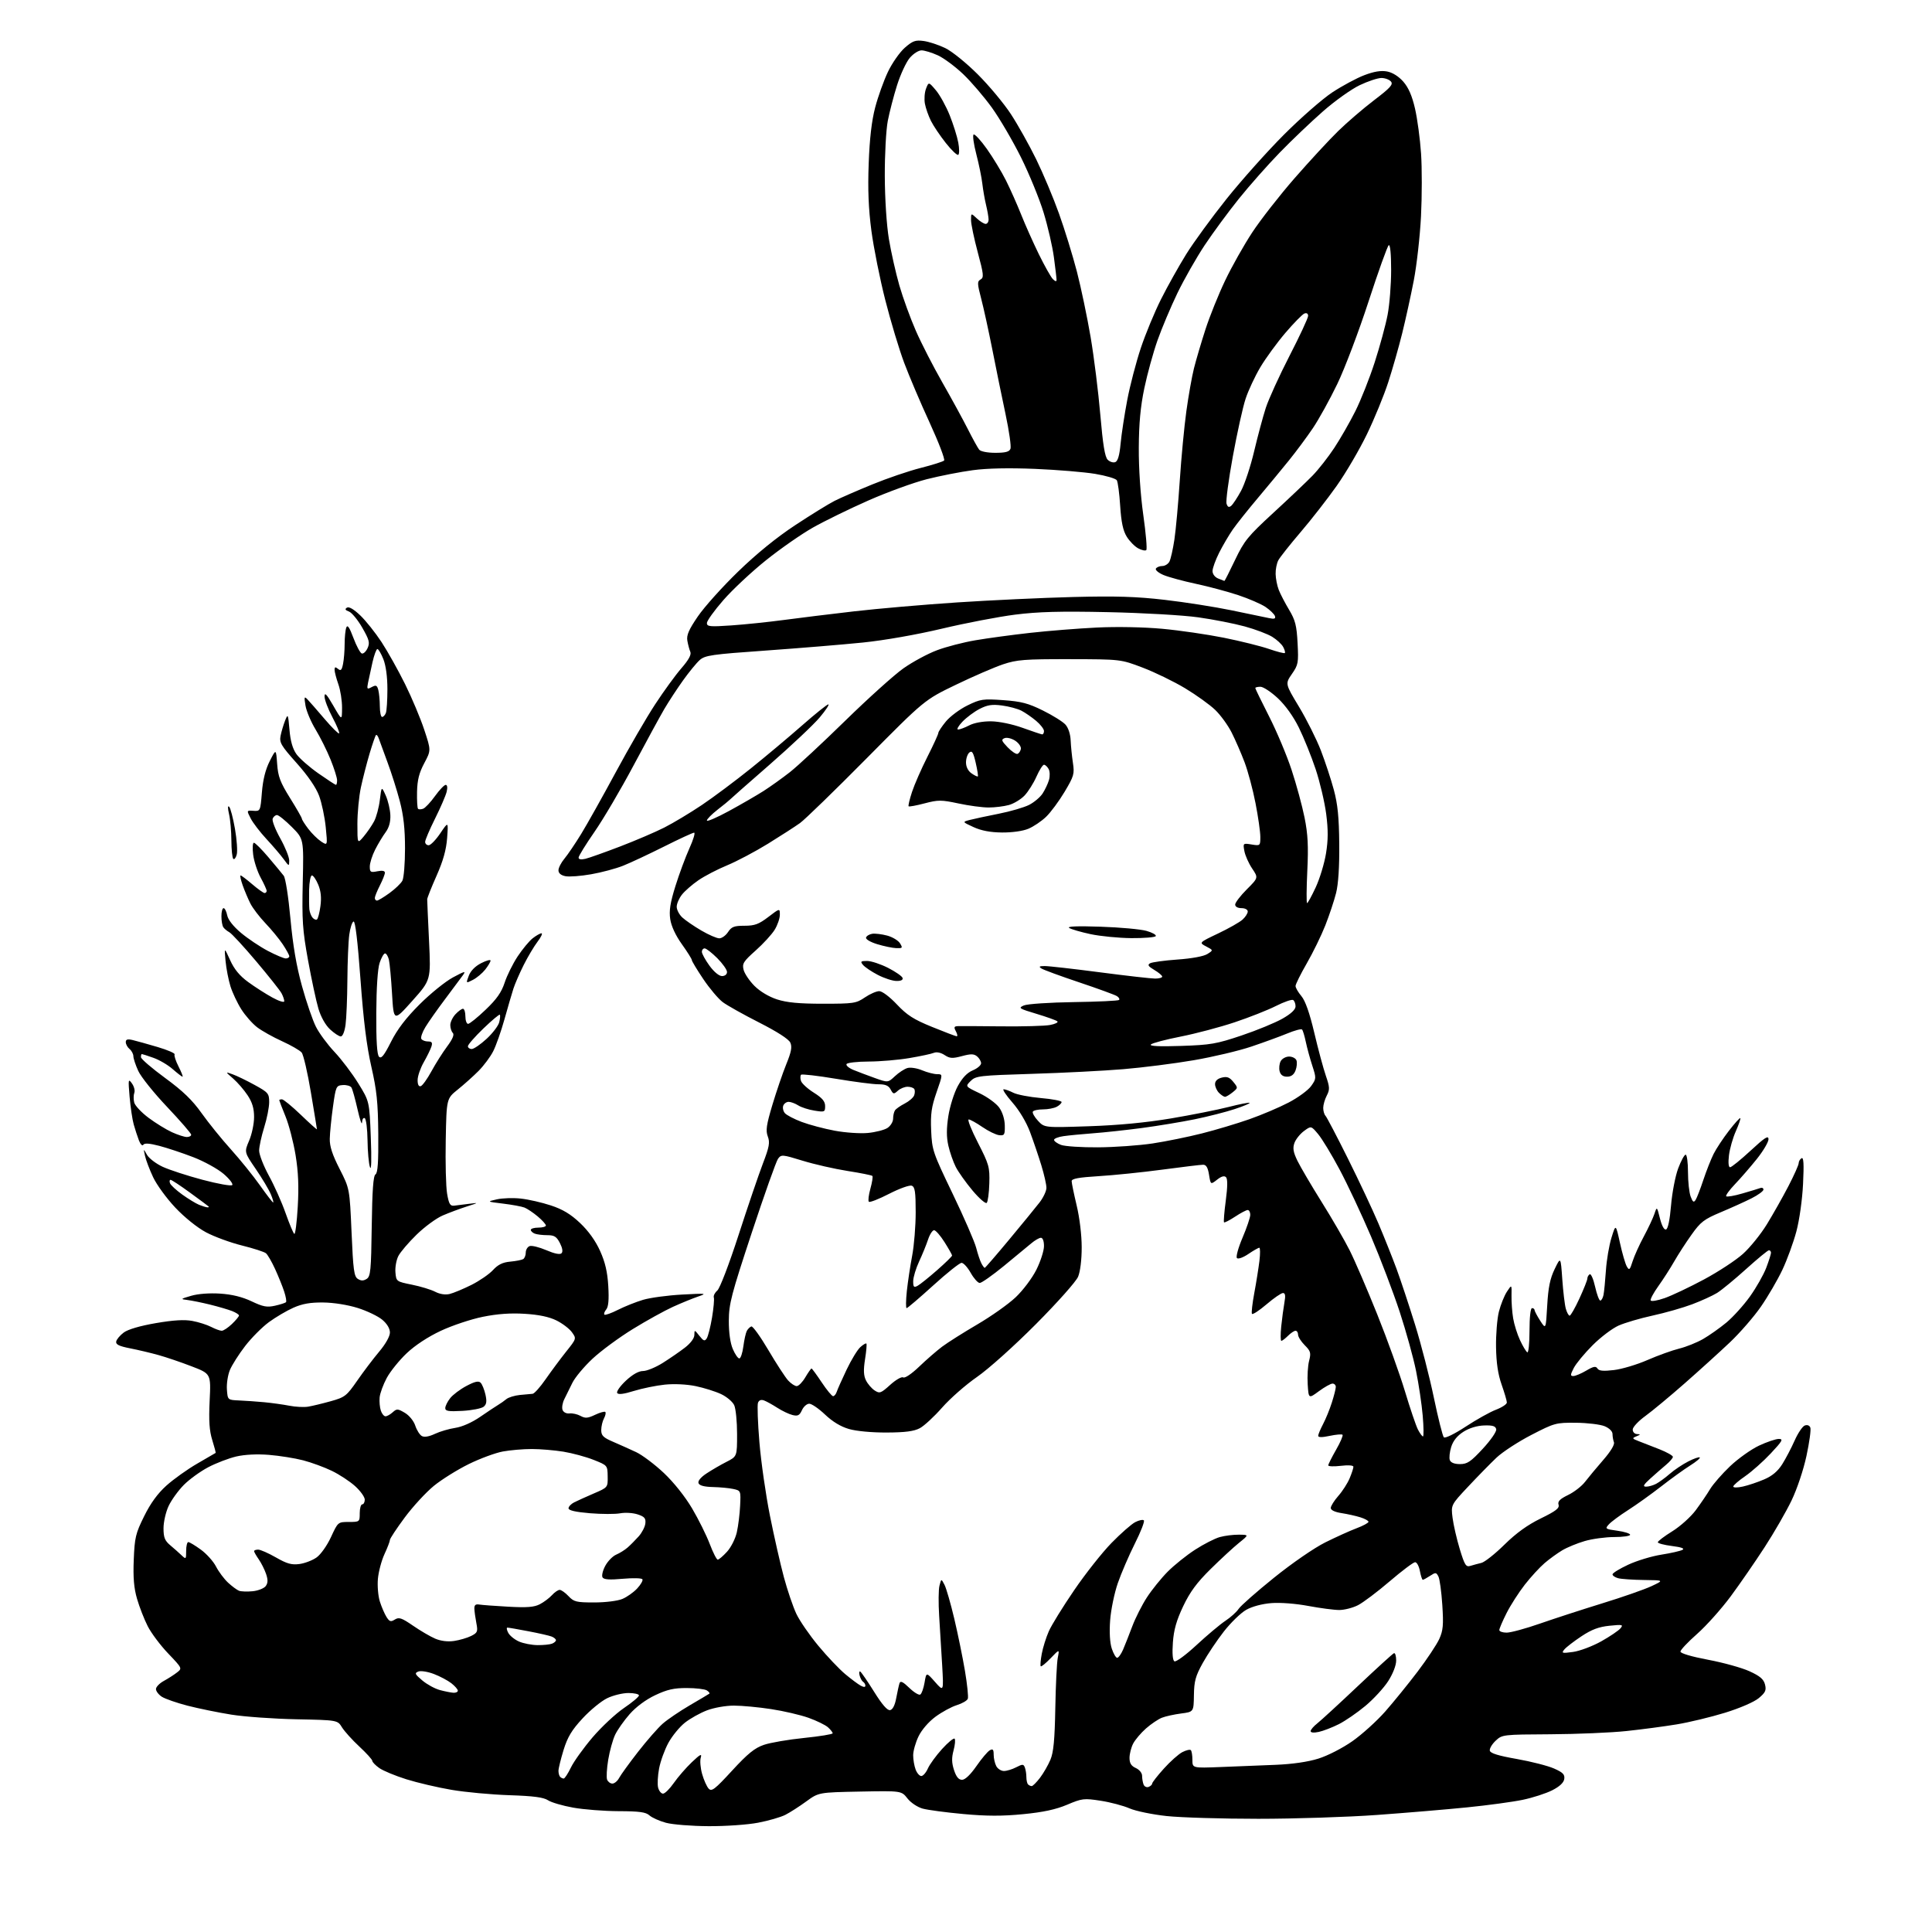 <?xml version="1.0" encoding="UTF-8" standalone="no"?>
<svg 
  version="1.1" 
  xmlns="http://www.w3.org/2000/svg" 
  xmlns:xlink="http://www.w3.org/1999/xlink" 
  xmlns:svg="http://www.w3.org/2000/svg"
  xmlns:rdf="http://www.w3.org/1999/02/22-rdf-syntax-ns#"
  xmlns:cc="http://creativecommons.org/ns#"
  xmlns:dc="http://purl.org/dc/elements/1.1/"
  viewBox="0 0 768 768"
  width="768"
  height="768"
>
<style>svg {background-color: white; }</style>"
<path stroke="none" fill="black" fill-rule="evenodd" d="M281.66,725.93C274.97,725.90 267.36,725.29 264.75,724.59C262.14,723.88 259.18,722.56 258.17,721.65C256.72,720.34 254.18,719.99 245.92,719.97C240.19,719.95 232.07,719.32 227.88,718.57C223.68,717.82 219.16,716.50 217.84,715.63C216.05,714.46 212.03,713.93 202.46,713.62C195.33,713.38 185.00,712.43 179.50,711.49C174.00,710.56 165.90,708.66 161.50,707.28C157.10,705.90 152.26,703.89 150.75,702.81C149.24,701.74 148.00,700.46 148.00,699.97C148.00,699.48 145.68,696.92 142.85,694.29C140.02,691.66 136.91,688.21 135.94,686.64C134.18,683.77 134.18,683.77 117.84,683.44C108.85,683.26 97.22,682.43 92.00,681.60C86.78,680.77 78.93,679.16 74.56,678.04C70.20,676.91 65.59,675.30 64.31,674.47C63.04,673.64 62.00,672.27 62.00,671.43C62.00,670.59 63.40,669.14 65.11,668.20C66.82,667.27 69.18,665.76 70.35,664.84C72.48,663.19 72.47,663.17 66.86,657.29C63.76,654.05 60.09,649.15 58.70,646.40C57.31,643.66 55.41,638.78 54.48,635.57C53.23,631.27 52.88,627.15 53.17,620.00C53.52,611.19 53.91,609.56 57.30,602.72C59.85,597.55 62.66,593.69 66.18,590.52C69.02,587.98 74.52,584.05 78.42,581.80C82.31,579.55 85.60,577.64 85.71,577.56C85.83,577.47 85.23,575.18 84.38,572.45C83.22,568.73 82.96,564.83 83.34,556.79C83.86,546.09 83.86,546.09 76.18,543.14C71.96,541.51 66.03,539.50 63.00,538.66C59.98,537.81 54.89,536.61 51.69,535.98C47.32,535.12 45.96,534.45 46.19,533.27C46.36,532.41 47.71,530.81 49.19,529.70C50.88,528.45 55.64,527.05 61.91,525.97C68.93,524.76 73.28,524.50 76.45,525.09C78.94,525.55 82.31,526.62 83.94,527.47C85.57,528.31 87.46,529.00 88.15,529.00C88.83,529.00 90.65,527.79 92.20,526.31C93.74,524.84 95.00,523.31 95.00,522.93C95.00,522.55 93.76,521.76 92.25,521.16C90.74,520.57 86.80,519.42 83.50,518.60C80.20,517.79 76.15,516.97 74.50,516.77C71.64,516.43 71.71,516.35 76.00,515.10C78.71,514.30 83.29,513.96 87.50,514.23C92.23,514.54 96.28,515.53 100.00,517.29C104.58,519.47 106.14,519.76 109.33,519.04C111.44,518.56 113.39,517.94 113.68,517.65C113.97,517.37 113.64,515.45 112.96,513.39C112.29,511.34 110.65,507.30 109.34,504.43C108.02,501.55 106.39,498.74 105.72,498.19C105.05,497.63 100.75,496.24 96.16,495.10C91.58,493.96 85.16,491.60 81.89,489.86C78.42,488.01 73.36,483.94 69.70,480.06C66.25,476.41 62.28,470.97 60.87,467.96C59.46,464.96 58.01,461.15 57.65,459.50C56.99,456.50 56.99,456.50 58.42,459.04C59.21,460.44 62.02,462.59 64.67,463.82C67.33,465.05 74.45,467.37 80.50,468.98C86.55,470.59 91.86,471.54 92.31,471.09C92.76,470.64 91.22,468.64 88.89,466.64C86.56,464.64 81.13,461.65 76.82,459.99C72.52,458.33 66.43,456.31 63.30,455.49C59.37,454.47 57.41,454.34 56.96,455.07C56.59,455.66 55.82,454.89 55.22,453.32C54.63,451.77 53.70,448.93 53.16,447.00C52.61,445.07 51.88,440.12 51.52,436.00C50.93,429.03 50.99,428.65 52.44,430.67C53.30,431.86 53.73,433.55 53.39,434.42C53.06,435.29 53.04,437.02 53.35,438.26C53.66,439.50 56.23,442.24 59.06,444.35C61.88,446.46 66.07,449.03 68.35,450.07C70.63,451.11 73.29,451.97 74.25,451.98C75.21,451.99 76.00,451.58 76.00,451.07C76.00,450.56 71.70,445.59 66.44,440.03C61.17,434.48 56.01,428.03 54.96,425.71C53.90,423.40 53.03,420.77 53.02,419.87C53.01,418.98 52.33,417.68 51.50,417.00C50.67,416.32 50.00,415.09 50.00,414.27C50.00,413.16 50.69,412.95 52.75,413.44C54.26,413.80 58.74,415.05 62.70,416.22C66.66,417.40 69.68,418.71 69.41,419.14C69.14,419.58 69.85,421.75 70.98,423.97C72.11,426.18 72.82,428.00 72.56,428.00C72.29,428.00 70.53,426.65 68.65,425.00C66.77,423.34 63.32,421.32 60.99,420.50C58.66,419.67 56.58,419.00 56.37,419.00C56.17,419.00 56.02,419.56 56.03,420.25C56.05,420.94 60.37,424.65 65.62,428.50C72.71,433.69 76.46,437.31 80.14,442.50C82.88,446.35 88.12,452.84 91.81,456.92C95.49,461.01 100.67,467.42 103.32,471.17C105.97,474.93 108.34,478.00 108.58,478.00C108.83,478.00 108.41,476.52 107.65,474.72C106.90,472.91 104.21,468.41 101.68,464.71C97.08,457.99 97.08,457.99 99.04,453.41C100.12,450.89 101.00,446.68 101.00,444.06C101.00,440.60 100.29,438.21 98.42,435.39C97.01,433.25 94.42,430.26 92.67,428.74C89.50,425.98 89.50,425.98 92.50,427.06C94.15,427.65 98.09,429.56 101.25,431.30C106.64,434.26 107.00,434.69 107.00,438.14C107.00,440.17 106.11,444.67 105.01,448.16C103.92,451.65 103.02,455.79 103.01,457.38C103.01,458.96 104.76,463.46 106.90,467.38C109.05,471.29 112.04,478.00 113.54,482.28C115.05,486.55 116.60,490.25 116.99,490.50C117.39,490.74 118.00,485.89 118.36,479.72C118.83,471.67 118.59,465.87 117.50,459.20C116.66,454.08 114.86,447.14 113.49,443.78C112.12,440.41 111.00,437.51 111.00,437.33C111.00,437.15 111.49,437.00 112.09,437.00C112.68,437.00 116.06,439.77 119.59,443.16C123.11,446.55 125.99,449.13 125.99,448.91C125.98,448.68 124.90,442.07 123.58,434.22C122.27,426.36 120.62,419.24 119.91,418.40C119.21,417.55 115.71,415.53 112.14,413.91C108.56,412.29 104.10,409.79 102.21,408.35C100.33,406.91 97.50,403.71 95.93,401.22C94.35,398.74 92.42,394.64 91.62,392.11C90.83,389.57 89.94,385.02 89.66,382.00C89.14,376.50 89.14,376.50 91.48,381.68C93.12,385.31 95.27,387.91 98.66,390.38C101.32,392.33 105.64,395.09 108.25,396.52C110.90,397.98 113.00,398.63 113.00,398.00C113.00,397.38 112.51,395.94 111.90,394.82C111.30,393.69 106.76,387.98 101.83,382.13C96.89,376.28 92.10,371.09 91.18,370.59C90.25,370.08 89.17,369.18 88.77,368.59C88.36,367.99 88.02,366.04 88.02,364.25C88.01,362.46 88.39,361.00 88.88,361.00C89.36,361.00 90.01,362.29 90.32,363.86C90.68,365.65 92.75,368.27 95.82,370.85C98.53,373.12 103.32,376.33 106.47,377.99C109.62,379.64 112.83,381.00 113.60,381.00C114.37,381.00 115.00,380.61 115.00,380.14C115.00,379.67 113.83,377.53 112.41,375.39C110.98,373.25 107.88,369.48 105.51,367.00C103.15,364.52 100.45,360.99 99.52,359.14C98.59,357.29 97.21,354.02 96.46,351.89C95.71,349.75 95.33,348.00 95.64,348.00C95.94,348.00 98.02,349.57 100.27,351.50C102.52,353.42 104.73,355.00 105.18,355.00C105.63,355.00 106.00,354.61 106.00,354.13C106.00,353.65 104.93,351.28 103.62,348.88C102.31,346.47 100.97,342.36 100.64,339.75C100.31,337.14 100.44,335.00 100.92,335.00C101.41,335.00 104.00,337.59 106.68,340.75C109.36,343.91 112.11,347.23 112.79,348.13C113.49,349.03 114.67,356.59 115.45,365.15C116.43,375.82 117.84,384.07 120.05,392.02C121.80,398.34 124.29,405.61 125.60,408.18C126.90,410.75 130.22,415.25 132.99,418.18C135.75,421.11 140.00,426.72 142.43,430.66C146.85,437.81 146.85,437.81 147.40,452.16C147.74,460.91 147.62,465.53 147.08,464.00C146.59,462.62 146.15,457.81 146.10,453.31C146.04,448.80 145.55,444.84 145.00,444.50C144.45,444.16 143.96,444.92 143.91,446.19C143.87,447.46 143.06,445.12 142.13,441.00C141.20,436.88 140.11,432.97 139.70,432.31C139.29,431.66 137.74,431.22 136.24,431.33C133.62,431.53 133.49,431.84 132.35,440.02C131.70,444.68 131.14,450.38 131.09,452.67C131.02,455.68 132.11,459.02 135.00,464.67C138.99,472.50 138.99,472.50 139.75,489.89C140.39,504.86 140.74,507.44 142.25,508.39C143.52,509.19 144.48,509.19 145.75,508.39C147.30,507.41 147.53,505.07 147.77,487.44C147.97,473.08 148.38,467.38 149.27,466.83C150.17,466.27 150.46,461.90 150.37,450.78C150.26,438.19 149.77,433.47 147.61,424.00C145.75,415.85 144.49,405.72 143.29,389.23C142.19,374.15 141.23,366.09 140.55,366.31C139.97,366.50 139.20,368.87 138.84,371.58C138.47,374.29 138.14,382.40 138.09,389.61C138.04,396.82 137.71,404.81 137.36,407.36C136.99,410.08 136.21,412.00 135.47,412.00C134.78,412.00 132.86,410.73 131.20,409.19C129.37,407.48 127.55,404.24 126.57,400.94C125.68,397.95 123.83,389.30 122.45,381.73C120.26,369.64 120.01,365.86 120.35,350.73C120.75,333.50 120.75,333.50 116.02,328.75C113.41,326.14 110.76,324.00 110.11,324.00C109.47,324.00 108.69,324.65 108.39,325.44C108.08,326.23 109.45,329.76 111.42,333.28C113.39,336.81 114.99,340.77 114.97,342.10C114.94,344.46 114.90,344.45 112.74,341.50C111.53,339.85 108.46,336.25 105.90,333.50C103.35,330.75 100.53,327.07 99.64,325.31C98.01,322.13 98.01,322.13 100.76,322.31C103.47,322.50 103.51,322.42 104.11,314.98C104.53,309.90 105.53,305.88 107.23,302.54C109.73,297.61 109.73,297.61 110.17,303.66C110.53,308.71 111.38,310.94 115.30,317.24C117.89,321.38 120.00,325.08 120.00,325.45C120.00,325.83 121.15,327.64 122.56,329.49C123.97,331.34 126.27,333.60 127.67,334.52C130.22,336.19 130.22,336.19 129.49,328.85C129.09,324.81 127.90,319.18 126.85,316.34C125.62,313.05 122.40,308.36 117.94,303.36C111.74,296.42 111.01,295.18 111.53,292.51C111.86,290.86 112.66,288.15 113.31,286.50C114.45,283.62 114.52,283.77 115.07,290.09C115.45,294.59 116.33,297.66 117.84,299.78C119.06,301.49 122.99,304.93 126.57,307.44C130.16,309.95 133.30,312.00 133.55,312.00C133.80,312.00 134.00,311.18 134.00,310.17C134.00,309.17 132.83,305.45 131.40,301.92C129.97,298.39 127.29,293.02 125.46,290.00C123.62,286.98 121.81,282.70 121.44,280.50C120.85,276.99 120.95,276.69 122.21,278.00C123.01,278.82 126.06,282.32 128.99,285.76C131.92,289.20 134.54,291.80 134.81,291.53C135.08,291.26 133.88,288.38 132.15,285.13C130.42,281.88 129.01,278.16 129.01,276.86C129.02,275.07 129.86,275.95 132.48,280.50C135.94,286.50 135.94,286.50 135.97,281.38C135.99,278.56 135.33,274.34 134.50,272.00C133.68,269.66 133.00,267.08 133.00,266.25C133.00,265.10 133.31,265.02 134.37,265.89C135.47,266.81 135.87,266.41 136.37,263.89C136.72,262.16 137.00,258.59 137.00,255.96C137.00,253.32 137.30,250.39 137.66,249.45C138.13,248.22 138.92,249.38 140.48,253.56C141.68,256.77 143.18,259.56 143.81,259.77C144.45,259.98 145.48,259.03 146.11,257.66C147.09,255.51 146.80,254.39 144.01,249.51C142.22,246.40 139.84,243.51 138.71,243.09C137.22,242.54 137.00,242.12 137.92,241.55C138.72,241.05 140.65,242.18 143.22,244.64C145.44,246.76 149.25,251.55 151.69,255.27C154.13,259.00 158.34,266.52 161.04,271.98C163.74,277.44 167.16,285.59 168.65,290.10C171.36,298.29 171.36,298.29 168.64,303.40C166.60,307.23 165.89,310.06 165.78,314.74C165.71,318.17 165.88,321.22 166.18,321.51C166.47,321.81 167.40,321.79 168.23,321.47C169.06,321.15 171.18,318.89 172.93,316.44C174.69,314.00 176.60,312.00 177.17,312.00C177.81,312.00 177.96,313.08 177.55,314.75C177.19,316.26 175.11,321.06 172.94,325.41C170.77,329.76 169.00,333.93 169.00,334.66C169.00,335.40 169.63,336.00 170.41,336.00C171.18,336.00 173.26,333.86 175.02,331.25C178.23,326.50 178.23,326.50 177.74,333.12C177.39,337.81 176.17,342.18 173.54,348.12C171.49,352.73 169.82,356.95 169.82,357.50C169.81,358.05 170.14,365.49 170.55,374.04C171.29,389.57 171.29,389.57 163.90,397.85C156.50,406.13 156.50,406.13 155.84,395.01C155.48,388.89 154.91,382.79 154.58,381.44C154.24,380.10 153.56,379.00 153.06,379.00C152.56,379.00 151.59,380.69 150.91,382.75C150.13,385.08 149.63,392.64 149.58,402.69C149.52,413.85 149.87,419.25 150.67,420.07C151.58,420.97 152.68,419.60 155.43,414.14C157.93,409.17 161.37,404.67 166.79,399.26C171.06,394.99 177.02,390.17 180.03,388.55C184.77,386.00 185.30,385.88 184.00,387.68C183.18,388.82 180.01,393.07 176.96,397.13C173.91,401.18 170.39,406.18 169.14,408.23C167.88,410.28 167.14,412.42 167.49,412.98C167.83,413.54 169.02,414.00 170.13,414.00C171.69,414.00 171.99,414.45 171.49,416.04C171.13,417.16 169.76,419.97 168.43,422.29C167.11,424.60 166.02,427.77 166.01,429.33C166.00,431.15 166.45,432.02 167.25,431.77C167.94,431.55 169.85,428.90 171.50,425.86C173.15,422.83 175.96,418.38 177.75,415.98C179.92,413.06 180.67,411.27 180.00,410.60C179.45,410.05 179.00,408.65 179.00,407.49C179.00,406.33 179.92,404.39 181.04,403.19C182.16,401.98 183.51,401.00 184.04,401.00C184.57,401.00 185.00,402.35 185.00,404.00C185.00,405.65 185.48,407.00 186.07,407.00C186.67,407.00 189.80,404.48 193.03,401.39C197.42,397.21 199.34,394.47 200.60,390.64C201.52,387.81 203.84,383.13 205.74,380.24C207.65,377.35 210.34,374.09 211.74,372.99C213.13,371.90 214.71,371.00 215.25,371.00C215.79,371.00 215.08,372.51 213.67,374.36C212.27,376.21 209.79,380.37 208.17,383.61C206.55,386.85 204.71,391.07 204.09,393.00C203.47,394.93 201.87,400.41 200.53,405.20C199.19,409.98 197.18,415.69 196.05,417.90C194.93,420.11 192.31,423.62 190.24,425.71C188.17,427.79 184.45,431.12 181.99,433.10C177.50,436.70 177.50,436.70 177.19,453.11C177.01,462.13 177.26,471.76 177.73,474.51C178.44,478.63 178.94,479.46 180.55,479.27C181.62,479.14 184.30,478.81 186.50,478.53C190.38,478.04 190.35,478.07 185.50,479.62C182.75,480.50 178.44,482.11 175.92,483.20C173.40,484.29 168.75,487.71 165.59,490.80C162.42,493.89 159.17,497.70 158.36,499.27C157.55,500.84 157.02,503.76 157.19,505.77C157.50,509.39 157.55,509.43 163.74,510.68C167.17,511.37 171.32,512.63 172.98,513.49C174.86,514.46 177.01,514.79 178.74,514.38C180.26,514.01 184.15,512.39 187.38,510.78C190.61,509.16 194.48,506.50 195.97,504.87C197.96,502.70 199.81,501.79 202.83,501.52C205.11,501.31 207.43,500.85 207.98,500.51C208.54,500.16 209.00,498.99 209.00,497.91C209.00,496.82 209.68,495.67 210.52,495.35C211.36,495.03 214.33,495.76 217.14,496.96C220.42,498.37 222.59,498.81 223.21,498.19C223.83,497.57 223.59,496.12 222.56,494.11C221.24,491.56 220.34,491.00 217.56,491.00C215.69,491.00 213.45,490.73 212.58,490.39C211.71,490.06 211.00,489.38 211.00,488.89C211.00,488.40 212.35,488.00 214.00,488.00C215.65,488.00 217.00,487.62 217.00,487.15C217.00,486.67 215.54,485.06 213.75,483.55C211.96,482.05 209.60,480.47 208.50,480.03C207.40,479.60 203.57,478.89 200.00,478.46C193.50,477.67 193.50,477.67 197.50,476.76C199.70,476.26 203.97,476.12 207.00,476.45C210.03,476.77 215.41,478.00 218.98,479.18C223.69,480.73 226.85,482.63 230.60,486.18C233.92,489.32 236.75,493.27 238.55,497.28C240.58,501.78 241.47,505.63 241.80,511.24C242.12,516.62 241.87,519.45 240.99,520.52C240.29,521.36 239.96,522.29 240.26,522.59C240.56,522.89 242.98,522.03 245.65,520.68C248.32,519.33 252.81,517.54 255.63,516.70C258.46,515.86 265.43,514.92 271.13,514.61C280.77,514.09 281.22,514.14 277.50,515.40C275.30,516.15 270.80,517.99 267.50,519.49C264.20,520.99 257.03,524.95 251.57,528.31C246.11,531.66 238.89,536.98 235.52,540.13C232.14,543.29 228.56,547.59 227.54,549.68C226.53,551.78 225.09,554.70 224.34,556.16C223.60,557.62 223.28,559.56 223.62,560.46C223.99,561.41 225.15,562.00 226.38,561.86C227.55,561.72 229.52,562.16 230.76,562.84C232.63,563.87 233.64,563.79 236.55,562.41C238.49,561.49 240.32,560.98 240.62,561.28C240.92,561.58 240.68,562.74 240.08,563.85C239.49,564.96 239.00,567.05 239.00,568.49C239.00,570.67 239.81,571.46 243.75,573.15C246.36,574.27 250.48,576.12 252.91,577.26C255.33,578.40 260.28,582.13 263.91,585.55C267.86,589.29 272.35,594.93 275.13,599.64C277.68,603.96 280.83,610.31 282.13,613.74C283.43,617.16 284.86,619.98 285.31,619.99C285.75,619.99 287.41,618.58 288.99,616.85C290.60,615.09 292.33,611.65 292.90,609.10C293.47,606.57 294.06,601.81 294.21,598.53C294.50,592.61 294.47,592.54 291.50,591.89C289.85,591.53 286.19,591.18 283.36,591.12C279.94,591.04 278.03,590.53 277.67,589.59C277.34,588.72 278.55,587.24 280.84,585.73C282.88,584.38 286.45,582.30 288.77,581.12C293.00,578.96 293.00,578.96 293.00,570.03C293.00,565.11 292.49,559.97 291.86,558.59C291.23,557.21 288.87,555.22 286.61,554.16C284.35,553.10 279.81,551.68 276.53,551.00C272.98,550.27 268.02,550.03 264.28,550.41C260.83,550.77 255.30,551.90 251.99,552.92C247.95,554.18 245.78,554.45 245.34,553.74C244.98,553.16 246.54,550.95 248.80,548.84C251.47,546.35 253.87,545.00 255.62,545.00C257.11,545.00 260.61,543.56 263.41,541.81C266.21,540.05 270.19,537.31 272.25,535.72C274.51,533.98 276.01,531.97 276.02,530.67C276.04,528.56 276.09,528.56 278.01,531.00C279.66,533.09 280.14,533.26 280.94,532.03C281.47,531.22 282.41,527.51 283.04,523.79C283.66,520.07 283.99,516.47 283.76,515.78C283.53,515.10 284.15,513.86 285.13,513.02C286.15,512.16 289.79,502.65 293.57,491.00C297.22,479.73 301.58,466.93 303.25,462.56C305.81,455.88 306.12,454.16 305.21,451.76C304.33,449.41 304.65,447.17 307.04,439.19C308.64,433.85 311.12,426.60 312.55,423.07C314.57,418.11 314.93,416.15 314.16,414.45C313.53,413.07 308.93,410.11 301.83,406.50C295.60,403.34 289.06,399.68 287.31,398.37C285.56,397.06 282.07,392.93 279.56,389.19C277.05,385.46 275.00,382.05 275.00,381.62C275.00,381.20 273.22,378.36 271.05,375.33C268.56,371.85 266.85,368.17 266.43,365.39C265.93,362.03 266.41,358.91 268.49,352.24C269.99,347.43 272.49,340.69 274.04,337.25C275.60,333.81 276.45,331.00 275.92,331.00C275.40,331.00 270.00,333.49 263.93,336.54C257.85,339.58 250.55,343.01 247.69,344.14C244.84,345.28 239.13,346.81 235.01,347.53C230.89,348.26 226.28,348.61 224.76,348.30C222.97,347.94 222.00,347.12 222.00,345.95C222.00,344.96 223.07,342.88 224.37,341.33C225.67,339.77 228.67,335.35 231.03,331.50C233.39,327.65 239.57,316.62 244.76,307.00C249.94,297.38 256.99,285.23 260.42,280.00C263.84,274.77 268.55,268.30 270.88,265.62C273.77,262.29 274.89,260.23 274.42,259.12C274.03,258.23 273.50,256.23 273.23,254.67C272.86,252.49 273.81,250.30 277.42,245.02C279.99,241.26 287.18,233.25 293.41,227.22C300.73,220.12 308.74,213.61 316.11,208.76C322.38,204.63 329.41,200.29 331.74,199.11C334.07,197.93 340.82,194.99 346.74,192.57C352.66,190.14 361.32,187.19 366.00,186.01C370.68,184.82 374.86,183.50 375.30,183.07C375.74,182.65 373.16,175.88 369.56,168.04C365.95,160.21 361.39,149.48 359.42,144.21C357.44,138.94 354.07,127.75 351.93,119.34C349.78,110.93 347.30,98.53 346.40,91.78C345.24,82.98 344.93,75.39 345.32,65.00C345.68,55.11 346.50,48.02 347.90,42.70C349.02,38.42 351.31,32.05 352.97,28.56C354.64,25.06 357.65,20.76 359.66,18.99C362.79,16.25 363.88,15.85 367.14,16.29C369.25,16.57 373.11,17.84 375.73,19.10C378.39,20.38 384.11,25.00 388.67,29.55C393.17,34.04 399.11,41.17 401.87,45.40C404.63,49.63 409.14,57.68 411.89,63.29C414.64,68.91 418.73,78.63 420.97,84.91C423.22,91.19 426.41,101.54 428.07,107.91C429.72,114.28 432.18,126.03 433.54,134.00C434.89,141.97 436.62,155.86 437.39,164.86C438.41,176.74 439.21,181.64 440.32,182.75C441.16,183.59 442.52,184.02 443.34,183.70C444.36,183.31 445.03,180.99 445.46,176.31C445.81,172.57 447.00,164.78 448.10,159.00C449.20,153.22 451.63,143.94 453.49,138.36C455.35,132.78 458.96,124.05 461.52,118.96C464.07,113.88 468.57,105.84 471.50,101.11C474.44,96.37 481.70,86.42 487.63,79.00C493.57,71.58 503.84,60.08 510.46,53.46C517.08,46.84 525.69,39.31 529.60,36.73C533.50,34.16 539.22,31.08 542.30,29.90C546.21,28.41 548.95,27.96 551.38,28.41C553.54,28.82 555.97,30.34 557.83,32.45C559.90,34.82 561.32,38.07 562.49,43.17C563.42,47.20 564.50,55.22 564.89,61.00C565.29,66.78 565.27,78.03 564.87,86.00C564.46,93.97 563.17,105.45 562.00,111.50C560.83,117.55 558.75,127.00 557.39,132.50C556.03,138.00 553.53,146.78 551.83,152.00C550.14,157.22 546.33,166.51 543.36,172.64C540.40,178.76 535.00,187.99 531.35,193.14C527.71,198.29 521.27,206.56 517.02,211.52C512.78,216.49 508.79,221.52 508.16,222.71C507.52,223.90 507.03,226.36 507.08,228.18C507.12,230.01 507.68,232.85 508.33,234.50C508.97,236.15 510.82,239.71 512.44,242.41C514.90,246.52 515.45,248.67 515.81,255.67C516.22,263.48 516.08,264.28 513.55,267.92C510.86,271.82 510.86,271.82 516.39,280.99C519.43,286.04 523.33,293.83 525.06,298.30C526.78,302.78 529.11,309.83 530.22,313.97C531.76,319.68 532.28,324.89 532.37,335.50C532.46,344.52 532.01,351.45 531.11,355.00C530.35,358.02 528.43,363.80 526.84,367.84C525.25,371.88 521.93,378.67 519.47,382.94C517.01,387.21 515.00,391.26 515.00,391.95C515.00,392.65 516.05,394.46 517.33,395.98C518.89,397.84 520.58,402.65 522.46,410.59C523.99,417.10 526.06,424.76 527.04,427.61C528.61,432.17 528.65,433.12 527.41,435.51C526.63,437.01 526.00,439.21 526.00,440.41C526.00,441.62 526.41,443.03 526.91,443.55C527.41,444.07 531.41,451.70 535.79,460.50C540.18,469.30 545.64,480.91 547.93,486.31C550.22,491.71 553.45,499.81 555.12,504.31C556.78,508.81 560.10,518.84 562.51,526.58C564.91,534.33 568.28,547.38 569.98,555.58C571.69,563.77 573.47,570.87 573.95,571.35C574.45,571.85 578.17,570.03 582.60,567.13C586.87,564.32 592.31,561.28 594.69,560.38C597.06,559.47 599.00,558.18 599.00,557.52C599.00,556.86 598.06,553.66 596.92,550.41C595.47,546.30 594.80,541.75 594.70,535.50C594.62,530.55 595.13,524.22 595.83,521.44C596.53,518.66 597.97,515.07 599.02,513.47C600.94,510.55 600.94,510.55 600.85,515.07C600.80,517.55 601.09,521.59 601.50,524.04C601.91,526.49 603.14,530.42 604.24,532.76C605.33,535.11 606.63,537.27 607.12,537.57C607.60,537.87 608.00,534.05 608.00,529.06C608.00,523.69 608.41,520.00 609.00,520.00C609.55,520.00 610.00,520.34 610.00,520.75C610.01,521.16 611.02,523.08 612.25,525.00C614.50,528.50 614.50,528.50 615.04,519.00C615.45,511.80 616.16,508.29 617.99,504.50C620.40,499.50 620.40,499.50 621.03,508.50C621.38,513.45 622.01,518.74 622.44,520.25C622.87,521.76 623.55,523.00 623.96,523.00C624.37,523.00 626.12,519.93 627.85,516.17C629.58,512.41 631.00,508.84 631.00,508.23C631.00,507.62 631.42,506.86 631.93,506.55C632.43,506.23 633.41,508.45 634.08,511.49C634.76,514.52 635.69,517.00 636.14,517.00C636.59,517.00 637.17,515.99 637.42,514.75C637.67,513.51 638.10,509.12 638.38,505.00C638.65,500.88 639.65,495.02 640.59,492.00C642.29,486.50 642.29,486.50 643.94,494.00C644.84,498.12 646.07,502.35 646.66,503.40C647.63,505.10 647.88,504.89 648.98,501.40C649.66,499.25 651.67,494.80 653.45,491.50C655.22,488.20 657.12,484.16 657.66,482.53C658.65,479.55 658.65,479.55 659.86,484.35C660.60,487.30 661.53,488.99 662.28,488.74C663.04,488.49 663.79,484.89 664.27,479.16C664.69,474.12 665.96,467.52 667.09,464.49C668.22,461.47 669.56,459.00 670.07,459.00C670.58,459.00 671.00,462.12 671.00,465.93C671.00,469.75 671.48,474.12 672.06,475.65C672.90,477.88 673.30,478.14 674.04,476.97C674.55,476.16 675.94,472.57 677.12,469.00C678.31,465.43 680.14,460.79 681.19,458.69C682.24,456.60 684.98,452.46 687.27,449.50C689.56,446.53 691.60,444.27 691.80,444.47C692.00,444.67 691.20,447.01 690.02,449.67C688.83,452.33 687.61,456.64 687.29,459.25C686.94,462.18 687.11,464.00 687.74,464.00C688.30,464.00 691.96,461.03 695.88,457.41C701.59,452.12 703.00,451.22 703.00,452.87C703.00,454.00 700.91,457.53 698.37,460.71C695.82,463.89 691.91,468.40 689.68,470.73C687.45,473.06 685.89,475.22 686.20,475.54C686.52,475.86 689.42,475.36 692.64,474.42C695.86,473.49 699.06,472.52 699.75,472.26C700.44,472.00 701.00,472.28 701.00,472.88C701.00,473.48 698.86,475.04 696.25,476.36C693.64,477.68 688.12,480.17 684.00,481.90C677.39,484.67 676.01,485.73 672.43,490.78C670.18,493.92 667.06,498.75 665.49,501.50C663.92,504.25 661.10,508.63 659.23,511.24C657.36,513.85 655.98,516.40 656.16,516.92C656.35,517.44 658.85,517.03 661.77,516.00C664.66,514.98 671.70,511.64 677.40,508.58C683.10,505.52 690.05,500.96 692.85,498.44C695.65,495.93 699.93,490.64 702.36,486.68C704.78,482.73 708.62,475.94 710.89,471.58C713.15,467.23 715.00,463.09 715.00,462.39C715.00,461.69 715.51,460.80 716.13,460.42C716.97,459.90 717.13,462.63 716.74,470.61C716.44,476.85 715.31,484.91 714.09,489.50C712.92,493.90 710.41,500.78 708.51,504.80C706.61,508.81 702.78,515.39 700.00,519.40C697.22,523.42 691.67,529.81 687.67,533.60C683.66,537.40 675.57,544.73 669.69,549.90C663.81,555.07 656.76,560.92 654.03,562.90C651.30,564.88 649.05,567.29 649.03,568.25C649.01,569.24 649.76,570.03 650.75,570.07C652.24,570.13 652.20,570.26 650.50,570.96C648.67,571.71 648.75,571.87 651.50,572.92C653.15,573.54 656.86,575.00 659.75,576.14C662.64,577.29 665.00,578.63 665.00,579.12C665.00,579.61 663.79,581.02 662.31,582.26C660.84,583.49 658.02,585.95 656.06,587.72C653.31,590.22 652.91,590.95 654.32,590.97C655.31,590.99 657.11,590.48 658.32,589.85C659.52,589.22 661.98,587.43 663.78,585.86C665.58,584.29 668.89,582.08 671.12,580.94C673.36,579.79 675.42,579.08 675.69,579.36C675.97,579.63 674.23,581.08 671.84,582.58C669.46,584.07 664.26,587.82 660.31,590.90C656.36,593.98 650.44,598.21 647.17,600.30C643.90,602.39 640.47,604.93 639.55,605.95C637.95,607.72 638.09,607.82 642.94,608.49C645.72,608.87 648.00,609.60 648.00,610.09C648.00,610.59 645.16,611.00 641.68,611.00C638.21,611.00 632.92,611.72 629.93,612.60C626.94,613.47 622.92,615.13 621.00,616.28C619.08,617.43 615.92,619.71 614.00,621.36C612.08,623.00 608.54,626.85 606.14,629.92C603.75,632.99 600.48,638.07 598.89,641.22C597.30,644.37 596.00,647.41 596.00,647.97C596.00,648.54 597.32,649.00 598.92,649.00C600.53,649.00 606.50,647.38 612.17,645.40C617.85,643.42 629.02,639.79 637.00,637.33C644.98,634.88 653.75,631.81 656.50,630.52C661.50,628.17 661.50,628.17 653.50,628.07C649.10,628.02 644.49,627.70 643.25,627.37C642.01,627.04 641.00,626.35 641.00,625.83C641.00,625.32 643.81,623.59 647.25,621.99C650.69,620.39 656.62,618.59 660.42,618.00C664.23,617.40 668.00,616.54 668.81,616.09C669.78,615.54 668.37,615.03 664.64,614.56C661.54,614.17 659.00,613.50 659.00,613.07C659.00,612.64 661.59,610.68 664.75,608.72C667.91,606.77 672.11,602.99 674.09,600.33C676.06,597.67 678.63,593.89 679.80,591.93C680.98,589.97 684.54,585.89 687.72,582.86C690.90,579.84 696.06,576.16 699.19,574.68C702.32,573.21 705.87,572.00 707.08,572.00C708.99,572.00 708.56,572.78 703.91,577.75C700.95,580.91 696.39,584.97 693.77,586.78C691.14,588.58 689.00,590.44 689.00,590.92C689.00,591.41 690.68,591.41 692.85,590.92C694.97,590.45 698.77,589.17 701.30,588.08C704.47,586.73 706.70,584.84 708.46,582.06C709.87,579.82 712.09,575.59 713.39,572.65C714.69,569.71 716.50,567.02 717.41,566.67C718.42,566.29 719.30,566.61 719.64,567.50C719.95,568.31 719.26,573.37 718.10,578.74C716.90,584.33 714.36,591.91 712.15,596.50C710.03,600.90 705.24,609.23 701.49,615.00C697.75,620.77 691.67,629.58 687.99,634.56C684.30,639.54 678.30,646.26 674.64,649.49C670.99,652.71 668.00,655.88 668.00,656.53C668.00,657.23 672.42,658.54 679.00,659.78C685.06,660.92 692.46,662.98 695.47,664.36C699.63,666.26 701.09,667.51 701.62,669.62C702.20,671.93 701.79,672.81 699.14,675.03C697.29,676.57 691.70,678.99 685.73,680.84C680.10,682.57 671.45,684.66 666.50,685.47C661.55,686.29 652.55,687.48 646.50,688.12C640.45,688.76 626.87,689.34 616.33,689.40C597.42,689.50 597.13,689.53 594.55,691.96C593.11,693.31 592.06,695.08 592.22,695.90C592.42,696.95 595.55,697.92 602.93,699.22C608.66,700.23 615.33,701.94 617.75,703.01C621.29,704.57 622.08,705.39 621.82,707.17C621.61,708.64 619.98,710.17 617.00,711.68C614.52,712.93 609.25,714.64 605.28,715.46C601.31,716.29 591.41,717.63 583.28,718.45C575.15,719.27 559.01,720.63 547.40,721.47C535.80,722.31 514.56,723.00 500.19,723.00C485.83,723.00 469.45,722.51 463.79,721.91C458.11,721.30 451.49,719.94 449.01,718.86C446.54,717.78 441.36,716.41 437.51,715.82C430.90,714.80 430.14,714.89 424.21,717.40C419.71,719.30 414.71,720.38 406.72,721.16C398.47,721.97 392.23,721.96 383.00,721.11C376.11,720.48 368.81,719.51 366.78,718.95C364.70,718.37 362.06,716.61 360.72,714.90C358.34,711.86 358.34,711.86 341.89,712.18C325.44,712.50 325.44,712.50 320.47,716.12C317.74,718.11 314.01,720.50 312.18,721.43C310.36,722.36 305.48,723.77 301.34,724.56C297.18,725.36 288.40,725.97 281.66,725.93zM263.56,713.00C264.30,713.00 266.23,711.09 267.86,708.75C269.49,706.41 272.71,702.70 275.02,700.50C278.37,697.32 279.09,696.95 278.56,698.71C278.19,699.92 278.44,702.84 279.11,705.21C279.78,707.57 280.94,710.17 281.69,710.99C282.88,712.30 284.10,711.37 291.03,703.84C297.27,697.06 300.00,694.85 303.67,693.60C306.24,692.72 313.44,691.49 319.67,690.86C325.90,690.22 331.00,689.39 331.00,689.01C331.00,688.62 330.16,687.55 329.14,686.63C328.12,685.71 324.63,684.01 321.39,682.85C318.15,681.70 311.45,680.14 306.50,679.39C301.55,678.63 294.92,678.01 291.76,678.01C288.53,678.00 283.84,678.83 281.04,679.89C278.30,680.93 274.33,683.15 272.23,684.82C270.12,686.49 267.18,690.09 265.69,692.82C264.20,695.56 262.54,700.14 262.00,703.00C261.46,705.86 261.28,709.28 261.61,710.60C261.95,711.92 262.82,713.00 263.56,713.00zM456.58,710.33C457.36,710.03 458.00,709.43 458.00,709.00C458.00,708.57 460.08,705.90 462.63,703.07C465.18,700.23 468.49,697.28 470.00,696.50C471.51,695.72 473.03,695.36 473.37,695.71C473.72,696.05 474.00,697.80 474.00,699.60C474.00,702.86 474.00,702.86 485.25,702.42C491.44,702.17 501.23,701.78 507.00,701.55C513.70,701.28 519.88,700.39 524.07,699.08C527.81,697.91 533.64,694.92 537.61,692.14C541.44,689.45 547.30,684.15 550.63,680.37C553.96,676.59 559.74,669.46 563.49,664.53C567.23,659.59 571.12,653.74 572.13,651.53C573.66,648.15 573.86,645.97 573.34,638.00C573.00,632.77 572.31,627.68 571.79,626.68C570.93,625.00 570.67,624.98 568.46,626.43C567.15,627.29 565.85,628.00 565.58,628.00C565.31,628.00 564.80,626.42 564.43,624.50C564.07,622.58 563.22,621.00 562.53,621.00C561.85,621.00 557.30,624.42 552.43,628.59C547.56,632.76 541.88,637.04 539.82,638.09C537.77,639.14 534.41,640.00 532.37,640.00C530.33,640.00 524.80,639.27 520.08,638.39C515.07,637.45 508.94,636.98 505.36,637.26C501.64,637.56 497.69,638.62 495.36,639.95C493.24,641.16 489.25,645.03 486.50,648.55C483.75,652.07 479.97,657.72 478.10,661.09C475.24,666.24 474.68,668.29 474.60,673.86C474.50,680.50 474.50,680.50 469.50,681.14C466.75,681.50 463.31,682.25 461.86,682.83C460.41,683.40 457.57,685.31 455.56,687.08C453.55,688.85 451.25,691.56 450.45,693.10C449.65,694.64 449.00,697.20 449.00,698.79C449.00,700.90 449.67,701.99 451.50,702.82C452.92,703.46 454.00,704.80 454.00,705.90C454.00,706.96 454.26,708.52 454.58,709.36C454.90,710.19 455.80,710.63 456.58,710.33zM410.12,710.00C410.55,710.00 412.03,708.51 413.42,706.70C414.80,704.88 416.67,701.64 417.57,699.49C418.80,696.54 419.27,691.55 419.50,679.04C419.66,669.94 420.10,660.92 420.48,659.00C421.17,655.50 421.17,655.50 417.66,659.16C415.73,661.17 413.95,662.62 413.71,662.37C413.47,662.13 413.65,659.90 414.12,657.40C414.58,654.91 415.85,650.87 416.93,648.43C418.01,645.98 422.55,638.64 427.02,632.10C431.48,625.56 438.15,617.13 441.83,613.36C445.51,609.59 449.75,605.86 451.26,605.08C452.76,604.30 454.31,603.98 454.70,604.37C455.09,604.76 453.48,608.91 451.12,613.60C448.77,618.29 445.72,625.36 444.35,629.31C442.98,633.27 441.61,639.91 441.30,644.09C440.95,648.84 441.19,653.04 441.95,655.34C442.61,657.35 443.58,659.00 444.09,659.00C444.61,659.00 445.66,657.54 446.44,655.75C447.21,653.96 448.85,649.80 450.09,646.50C451.33,643.20 453.95,638.02 455.91,635.00C457.87,631.98 461.59,627.37 464.16,624.78C466.74,622.18 471.65,618.24 475.07,616.03C478.49,613.82 482.91,611.56 484.89,611.01C486.88,610.46 490.30,610.03 492.50,610.06C496.50,610.10 496.50,610.10 492.53,613.30C490.35,615.06 485.27,619.74 481.25,623.71C475.75,629.13 473.05,632.79 470.33,638.51C467.66,644.15 466.60,647.87 466.24,652.92C465.93,657.27 466.15,659.97 466.84,660.40C467.44,660.77 471.39,657.88 475.62,653.95C479.85,650.03 485.02,645.69 487.10,644.31C489.19,642.93 491.56,640.79 492.37,639.56C493.17,638.33 499.51,632.75 506.46,627.15C513.62,621.38 522.41,615.32 526.79,613.14C531.03,611.03 536.64,608.49 539.25,607.51C541.86,606.53 544.00,605.37 544.00,604.94C544.00,604.51 542.54,603.70 540.75,603.15C538.96,602.59 535.59,601.84 533.25,601.48C530.63,601.08 529.00,600.30 529.00,599.45C529.00,598.69 530.35,596.53 532.00,594.65C533.66,592.77 535.68,589.62 536.50,587.65C537.33,585.68 538.00,583.62 538.00,583.08C538.00,582.48 536.02,582.33 533.00,582.69C530.25,583.01 528.00,582.93 528.00,582.51C528.00,582.09 529.40,579.30 531.11,576.31C532.82,573.33 533.97,570.64 533.68,570.34C533.38,570.05 531.08,570.25 528.57,570.78C525.56,571.43 524.00,571.42 524.00,570.76C524.00,570.22 524.87,568.14 525.92,566.14C526.98,564.14 528.56,560.28 529.42,557.57C530.29,554.86 531.00,552.05 531.00,551.32C531.00,550.59 530.41,550.00 529.70,550.00C528.98,550.00 526.55,551.36 524.29,553.02C520.19,556.04 520.19,556.04 519.83,550.27C519.63,547.10 519.88,542.90 520.39,540.95C521.20,537.80 521.01,537.10 518.65,534.74C517.19,533.28 516.00,531.40 516.00,530.55C516.00,529.70 515.55,529.00 515.00,529.00C514.45,529.00 513.10,529.90 512.00,531.00C510.90,532.10 509.71,533.00 509.36,533.00C509.01,533.00 508.99,530.41 509.31,527.25C509.64,524.09 510.21,519.81 510.58,517.75C511.08,515.02 510.91,514.00 509.99,514.00C509.29,514.00 506.34,516.03 503.43,518.52C500.52,521.00 497.93,522.69 497.67,522.27C497.41,521.85 497.83,518.12 498.60,514.00C499.37,509.88 500.28,504.14 500.64,501.25C500.99,498.36 500.97,496.00 500.59,496.00C500.21,496.00 498.25,497.12 496.23,498.49C494.18,499.88 492.20,500.60 491.71,500.11C491.23,499.63 492.20,496.07 493.92,492.02C495.62,488.04 497.00,483.94 497.00,482.90C497.00,481.85 496.54,481.00 495.98,481.00C495.42,481.00 493.16,482.19 490.96,483.65C488.76,485.10 486.78,486.11 486.57,485.90C486.35,485.68 486.66,481.78 487.27,477.23C488.00,471.67 488.03,468.63 487.35,467.95C486.67,467.27 485.51,467.60 483.80,468.95C481.25,470.95 481.25,470.95 480.61,466.98C480.16,464.14 479.49,463.00 478.27,463.00C477.33,463.00 470.02,463.88 462.03,464.95C454.04,466.02 442.66,467.18 436.75,467.54C428.75,468.03 426.00,468.54 426.00,469.53C426.00,470.27 426.90,474.61 427.99,479.19C429.15,484.01 429.99,490.98 429.99,495.78C430.00,500.75 429.42,505.45 428.56,507.52C427.75,509.45 420.37,517.74 411.81,526.35C403.11,535.09 392.99,544.16 388.38,547.36C383.91,550.45 377.67,555.93 374.51,559.53C371.36,563.12 367.36,566.82 365.64,567.73C363.33,568.96 359.84,569.42 352.50,569.45C346.63,569.48 340.43,568.91 337.50,568.06C334.22,567.12 330.94,565.13 327.97,562.31C325.47,559.94 322.65,558.00 321.69,558.00C320.74,558.00 319.43,559.15 318.79,560.56C317.84,562.65 317.15,563.01 315.06,562.50C313.65,562.16 310.93,560.86 309.00,559.62C307.07,558.38 304.70,557.06 303.71,556.70C302.55,556.27 301.71,556.59 301.31,557.62C300.98,558.50 301.23,565.58 301.88,573.36C302.53,581.14 304.41,594.25 306.06,602.50C307.71,610.75 310.21,621.77 311.62,627.00C313.03,632.23 315.26,638.77 316.57,641.54C317.88,644.31 321.81,650.02 325.31,654.23C328.80,658.44 333.61,663.50 335.98,665.48C338.35,667.46 341.13,669.53 342.15,670.08C343.34,670.72 344.00,670.72 344.00,670.09C344.00,669.56 343.60,668.87 343.12,668.57C342.64,668.28 342.00,667.12 341.71,666.01C341.42,664.90 341.55,664.22 341.98,664.49C342.42,664.76 344.90,668.39 347.50,672.55C350.66,677.62 352.74,680.00 353.82,679.80C354.86,679.60 355.74,677.88 356.27,674.99C356.73,672.52 357.32,669.86 357.58,669.08C357.94,668.05 358.97,668.54 361.45,670.95C363.31,672.75 365.28,673.95 365.83,673.61C366.38,673.27 367.14,671.12 367.53,668.83C368.23,664.68 368.23,664.68 371.68,668.59C375.13,672.50 375.13,672.50 374.53,662.00C374.20,656.23 373.66,647.38 373.33,642.34C373.01,637.30 373.06,631.90 373.45,630.34C374.17,627.50 374.17,627.50 375.46,630.00C376.17,631.38 377.92,637.45 379.35,643.50C380.78,649.55 382.69,658.88 383.59,664.23C384.49,669.59 385.00,674.56 384.72,675.29C384.44,676.02 382.47,677.16 380.35,677.82C378.23,678.47 374.42,680.55 371.88,682.42C369.15,684.43 366.39,687.63 365.13,690.23C363.96,692.65 363.00,696.04 363.00,697.75C363.00,699.47 363.44,702.02 363.98,703.43C364.51,704.85 365.53,706.00 366.23,706.00C366.94,706.00 368.11,704.65 368.84,703.01C369.56,701.36 372.11,697.88 374.48,695.26C376.86,692.64 379.10,690.79 379.47,691.15C379.83,691.51 379.65,693.60 379.06,695.79C378.25,698.79 378.30,700.75 379.24,703.64C380.13,706.35 381.08,707.50 382.44,707.50C383.64,707.50 385.78,705.46 388.13,702.07C390.20,699.08 392.59,696.25 393.45,695.77C394.68,695.08 395.00,695.45 395.00,697.52C395.00,698.95 395.47,701.00 396.04,702.07C396.60,703.13 397.98,704.00 399.08,704.00C400.19,704.00 402.38,703.34 403.95,702.52C406.49,701.21 406.87,701.22 407.40,702.61C407.73,703.46 408.00,705.18 408.00,706.42C408.00,707.65 408.30,708.97 408.67,709.33C409.03,709.70 409.69,710.00 410.12,710.00zM243.43,709.00C244.26,709.00 245.47,707.99 246.12,706.75C246.78,705.51 250.17,700.83 253.66,696.35C257.16,691.86 261.56,686.83 263.46,685.17C265.35,683.51 270.19,680.23 274.20,677.88C278.22,675.54 281.71,673.46 281.97,673.26C282.23,673.06 281.78,672.47 280.97,671.96C280.16,671.45 276.57,671.02 273.00,671.02C267.91,671.00 265.19,671.62 260.46,673.86C256.73,675.62 252.85,678.50 250.31,681.38C248.05,683.95 245.45,687.65 244.52,689.60C243.59,691.56 242.36,696.01 241.78,699.50C241.20,702.99 241.00,706.56 241.33,707.43C241.67,708.29 242.61,709.00 243.43,709.00zM224.08,707.00C224.49,707.00 225.78,705.02 226.95,702.61C228.11,700.20 231.98,694.82 235.53,690.65C239.08,686.49 244.69,681.25 247.99,679.00C251.30,676.76 254.00,674.49 254.00,673.96C254.00,673.43 252.12,673.00 249.82,673.00C247.51,673.00 243.71,673.93 241.36,675.07C239.01,676.20 234.61,679.81 231.58,683.09C227.28,687.73 225.62,690.49 224.03,695.63C222.92,699.25 222.00,702.99 222.00,703.94C222.00,704.89 222.30,705.97 222.67,706.33C223.03,706.70 223.67,707.00 224.08,707.00zM524.25,688.46C522.27,688.88 521.00,688.77 521.00,688.15C521.00,687.60 522.19,686.21 523.64,685.07C525.09,683.93 532.35,677.26 539.76,670.25C547.18,663.24 553.64,657.35 554.12,657.17C554.61,656.98 555.00,658.29 555.00,660.08C555.00,662.02 553.72,665.31 551.83,668.27C550.08,670.99 545.99,675.43 542.75,678.13C539.50,680.84 534.74,684.11 532.17,685.40C529.60,686.69 526.04,688.07 524.25,688.46zM180.25,672.90C181.21,672.95 182.00,672.58 182.00,672.07C182.00,671.56 180.85,670.24 179.44,669.13C178.04,668.03 174.90,666.36 172.48,665.44C170.05,664.51 167.27,664.07 166.29,664.46C164.72,665.08 164.92,665.52 167.88,668.01C169.74,669.58 172.89,671.30 174.88,671.83C176.87,672.36 179.29,672.84 180.25,672.90zM625.32,656.67C627.97,656.31 632.99,654.42 636.48,652.48C639.96,650.53 643.41,648.20 644.15,647.30C645.38,645.82 644.99,645.73 639.78,646.26C635.51,646.70 632.69,647.76 628.63,650.46C625.63,652.45 622.58,654.80 621.84,655.70C620.62,657.18 620.94,657.27 625.32,656.67zM213.67,653.96C215.96,653.98 218.55,653.73 219.42,653.39C220.29,653.06 221.00,652.43 221.00,652.00C221.00,651.57 220.21,650.91 219.25,650.54C218.29,650.17 214.12,649.22 210.00,648.44C205.88,647.65 202.15,647.00 201.71,647.00C201.28,647.00 201.43,647.94 202.04,649.08C202.66,650.23 204.58,651.78 206.33,652.54C208.07,653.30 211.38,653.94 213.67,653.96zM180.50,652.31C182.70,651.98 185.75,651.09 187.29,650.32C189.83,649.04 190.01,648.58 189.36,645.21C188.97,643.17 188.61,640.60 188.57,639.50C188.52,638.04 189.04,637.59 190.50,637.83C191.60,638.01 196.81,638.40 202.09,638.69C209.49,639.10 212.34,638.88 214.59,637.71C216.19,636.88 218.36,635.26 219.41,634.10C220.45,632.95 221.84,632.00 222.48,632.00C223.12,632.00 224.71,633.12 226.00,634.50C228.12,636.76 229.12,637.00 236.21,637.00C240.65,637.00 245.51,636.40 247.39,635.61C249.22,634.85 251.88,632.96 253.30,631.43C254.73,629.89 255.66,628.25 255.37,627.78C255.08,627.31 251.56,627.23 247.56,627.59C242.32,628.07 240.06,627.91 239.52,627.04C239.11,626.37 239.60,624.31 240.60,622.45C241.60,620.59 243.56,618.58 244.96,617.99C246.36,617.39 248.40,616.12 249.50,615.15C250.60,614.19 252.57,612.20 253.88,610.74C255.19,609.28 256.39,606.96 256.54,605.59C256.76,603.54 256.21,602.89 253.47,601.99C251.63,601.38 248.51,601.19 246.54,601.56C244.56,601.93 239.14,601.91 234.47,601.53C228.77,601.05 226.00,600.41 226.00,599.58C226.00,598.90 227.01,597.83 228.25,597.20C229.49,596.58 233.00,594.99 236.06,593.67C241.63,591.28 241.63,591.27 241.56,586.89C241.50,582.52 241.48,582.50 235.95,580.31C232.90,579.10 227.50,577.64 223.95,577.06C220.40,576.49 214.75,576.01 211.39,576.01C208.02,576.00 202.85,576.45 199.89,576.99C196.92,577.54 190.82,579.79 186.33,582.00C181.84,584.21 175.60,588.10 172.47,590.65C169.34,593.21 164.12,598.87 160.89,603.23C157.65,607.60 155.00,611.61 155.00,612.14C155.00,612.67 154.03,615.22 152.83,617.80C151.64,620.39 150.47,624.81 150.22,627.64C149.97,630.46 150.32,634.51 151.00,636.64C151.67,638.76 152.86,641.51 153.63,642.75C154.83,644.65 155.33,644.81 156.96,643.79C158.60,642.77 159.67,643.13 164.19,646.24C167.11,648.25 171.07,650.57 173.00,651.39C175.23,652.34 177.96,652.68 180.50,652.31zM100.46,632.54C102.65,632.31 104.97,631.39 105.63,630.49C106.53,629.26 106.56,628.02 105.77,625.67C105.18,623.93 103.86,621.31 102.85,619.85C101.83,618.39 101.00,616.92 101.00,616.60C101.00,616.27 101.73,616.00 102.63,616.00C103.52,616.00 106.71,617.40 109.71,619.12C114.07,621.62 115.94,622.14 119.04,621.72C121.16,621.44 124.24,620.26 125.86,619.10C127.51,617.93 130.04,614.35 131.58,611.00C134.34,605.02 134.36,605.00 138.68,605.00C142.95,605.00 143.00,604.96 143.00,601.50C143.00,599.58 143.45,598.00 144.00,598.00C144.55,598.00 145.00,597.15 145.00,596.12C145.00,595.08 143.28,592.68 141.17,590.77C139.07,588.87 134.90,586.13 131.92,584.69C128.94,583.24 123.80,581.36 120.50,580.50C117.20,579.64 111.08,578.67 106.90,578.33C102.16,577.95 97.27,578.20 93.90,578.98C90.93,579.68 85.93,581.59 82.79,583.24C79.65,584.89 75.27,588.06 73.07,590.28C70.87,592.51 68.15,596.27 67.03,598.65C65.91,601.03 65.00,605.01 65.00,607.50C65.00,611.17 65.50,612.43 67.67,614.26C69.14,615.49 71.17,617.29 72.17,618.25C73.93,619.93 74.00,619.86 74.00,616.50C74.00,614.58 74.38,613.00 74.85,613.00C75.32,613.00 77.56,614.34 79.82,615.99C82.09,617.63 84.82,620.67 85.88,622.74C86.95,624.81 89.10,627.68 90.66,629.13C92.22,630.57 94.17,632.02 95.00,632.35C95.83,632.67 98.28,632.76 100.46,632.54zM584.50,622.46C585.60,622.12 587.57,621.59 588.87,621.28C590.17,620.97 594.30,617.71 598.04,614.02C602.74,609.40 607.21,606.18 612.47,603.61C618.49,600.67 619.98,599.52 619.55,598.15C619.13,596.84 620.08,595.87 623.35,594.28C625.75,593.12 628.79,590.76 630.10,589.03C631.42,587.31 634.67,583.41 637.32,580.36C640.25,576.99 641.92,574.23 641.57,573.33C641.26,572.51 641.00,571.03 641.00,570.04C641.00,568.97 639.73,567.72 637.86,566.94C636.14,566.23 631.02,565.61 626.48,565.57C618.51,565.50 617.93,565.66 608.73,570.41C603.50,573.11 597.25,577.19 594.86,579.46C592.46,581.74 587.41,586.90 583.64,590.92C576.77,598.23 576.77,598.23 577.42,603.37C577.78,606.19 579.07,611.78 580.28,615.79C582.23,622.19 582.74,623.00 584.50,622.46zM580.36,582.00C583.27,582.00 584.64,581.08 589.44,575.89C592.63,572.44 594.96,569.06 594.77,568.14C594.51,566.89 593.37,566.53 589.95,566.64C587.15,566.73 584.07,567.67 581.75,569.14C579.27,570.72 577.65,572.72 576.88,575.17C576.25,577.20 576.00,579.56 576.33,580.42C576.72,581.43 578.17,582.00 580.36,582.00zM172.86,569.99C174.86,569.04 178.53,567.97 181.00,567.60C183.72,567.19 187.64,565.45 190.89,563.21C193.86,561.17 197.07,559.03 198.04,558.46C199.00,557.89 200.46,556.86 201.29,556.17C202.12,555.48 204.53,554.74 206.65,554.52C208.77,554.30 211.05,554.09 211.71,554.06C212.38,554.03 214.72,551.41 216.91,548.25C219.11,545.09 222.77,540.16 225.04,537.31C229.18,532.12 229.18,532.12 227.34,529.57C226.33,528.17 223.56,526.07 221.20,524.90C218.30,523.47 214.20,522.60 208.64,522.26C202.97,521.90 197.73,522.28 191.94,523.45C187.30,524.38 179.80,526.88 175.27,529.00C170.15,531.39 165.01,534.77 161.68,537.92C158.74,540.70 155.17,545.12 153.75,547.74C152.34,550.36 151.06,553.85 150.91,555.50C150.76,557.15 150.97,559.51 151.39,560.75C151.80,561.99 152.63,563.00 153.24,563.00C153.85,563.00 155.14,562.28 156.11,561.40C157.72,559.94 158.12,559.96 160.93,561.62C162.67,562.65 164.45,564.83 165.07,566.70C165.66,568.51 166.84,570.37 167.69,570.85C168.67,571.40 170.55,571.08 172.86,569.99zM565.65,571.00C565.99,571.00 565.94,567.29 565.55,562.75C565.16,558.21 563.97,550.23 562.91,545.00C561.86,539.77 558.93,529.20 556.41,521.50C553.88,513.80 548.75,500.30 545.00,491.50C541.24,482.70 535.61,470.70 532.47,464.83C529.34,458.96 525.52,452.66 523.98,450.83C521.19,447.50 521.19,447.50 518.35,449.60C516.78,450.76 515.07,452.90 514.55,454.36C513.82,456.42 514.09,458.01 515.76,461.45C516.95,463.89 521.27,471.24 525.37,477.80C529.48,484.35 534.49,493.01 536.51,497.03C538.54,501.05 543.46,512.48 547.45,522.42C551.44,532.36 556.40,546.12 558.47,553.00C560.54,559.88 562.87,566.74 563.64,568.25C564.42,569.76 565.32,571.00 565.65,571.00zM183.88,560.84C178.30,561.15 177.00,560.95 177.00,559.75C177.00,558.93 177.87,557.16 178.94,555.81C180.00,554.45 182.91,552.26 185.41,550.94C188.72,549.18 190.23,548.83 191.05,549.65C191.66,550.26 192.52,552.37 192.97,554.35C193.58,557.08 193.41,558.24 192.27,559.19C191.43,559.88 187.66,560.62 183.88,560.84zM122.50,559.17C124.15,558.90 128.20,557.92 131.50,557.00C137.12,555.43 137.78,554.91 142.00,548.83C144.47,545.26 148.41,540.06 150.75,537.28C153.29,534.26 155.00,531.21 155.00,529.70C155.00,528.12 153.87,526.22 151.95,524.61C150.28,523.21 145.89,521.10 142.20,519.94C138.25,518.70 132.63,517.80 128.50,517.76C123.38,517.70 120.20,518.26 116.65,519.83C113.98,521.01 109.59,523.60 106.88,525.58C104.18,527.57 99.93,531.84 97.44,535.08C94.95,538.31 92.24,542.58 91.40,544.57C90.57,546.56 90.03,550.06 90.20,552.34C90.50,556.50 90.50,556.50 95.00,556.70C97.47,556.80 101.97,557.12 105.00,557.40C108.03,557.69 112.53,558.31 115.00,558.79C117.47,559.28 120.85,559.45 122.50,559.17zM331.17,555.00C331.66,555.00 332.31,554.21 332.62,553.25C332.93,552.29 334.70,548.32 336.55,544.44C338.40,540.56 340.84,536.55 341.97,535.53C343.09,534.51 344.19,533.86 344.40,534.09C344.62,534.32 344.38,537.12 343.87,540.31C343.19,544.60 343.29,546.81 344.23,548.71C344.93,550.13 346.48,551.94 347.67,552.72C349.67,554.03 350.16,553.85 353.88,550.49C356.14,548.45 358.43,547.15 359.06,547.54C359.71,547.94 362.40,546.12 365.35,543.29C368.18,540.57 372.30,536.99 374.50,535.33C376.70,533.68 383.00,529.70 388.50,526.48C394.00,523.27 400.86,518.41 403.74,515.69C406.69,512.89 410.29,508.10 411.99,504.71C413.65,501.39 415.00,497.18 415.00,495.34C415.00,493.32 414.51,492.01 413.75,492.04C413.06,492.06 411.33,493.07 409.90,494.29C408.48,495.50 403.59,499.54 399.05,503.25C394.51,506.96 390.20,510.00 389.46,510.00C388.73,510.00 387.12,508.20 385.88,506.00C384.64,503.80 383.01,502.00 382.24,502.00C381.48,502.00 376.39,506.05 370.95,511.00C365.50,515.95 360.75,520.00 360.40,520.00C360.05,520.00 360.09,516.96 360.48,513.25C360.88,509.54 361.83,503.20 362.60,499.16C363.37,495.13 364.00,487.35 364.00,481.88C364.00,473.79 363.71,471.83 362.44,471.34C361.58,471.01 357.55,472.45 353.46,474.55C349.38,476.65 345.74,478.08 345.38,477.71C345.02,477.35 345.30,475.01 346.00,472.50C346.70,469.99 347.05,467.72 346.78,467.45C346.51,467.17 342.06,466.28 336.89,465.47C331.73,464.66 323.70,462.83 319.05,461.40C310.94,458.91 310.56,458.88 309.27,460.64C308.54,461.65 303.85,474.85 298.85,489.98C290.70,514.65 289.75,518.28 289.72,525.00C289.70,529.72 290.29,533.89 291.30,536.25C292.18,538.31 293.34,540.00 293.89,540.00C294.43,540.00 295.15,537.86 295.49,535.25C295.83,532.64 296.45,529.85 296.87,529.06C297.30,528.27 298.10,527.47 298.67,527.28C299.23,527.09 302.29,531.34 305.46,536.72C308.63,542.10 312.16,547.51 313.29,548.75C314.42,549.99 315.96,551.00 316.71,551.00C317.46,551.00 319.00,549.42 320.13,547.50C321.27,545.58 322.37,544.00 322.59,544.00C322.80,544.00 324.62,546.48 326.63,549.50C328.64,552.52 330.68,555.00 331.17,555.00zM625.42,547.00C626.22,547.00 628.53,546.03 630.54,544.85C633.42,543.15 634.36,542.97 635.00,543.99C635.59,544.96 637.31,545.12 641.55,544.62C644.71,544.25 650.72,542.46 654.90,540.63C659.08,538.81 664.75,536.77 667.50,536.09C670.25,535.42 674.52,533.70 677.00,532.28C679.48,530.85 683.66,527.90 686.29,525.72C688.92,523.53 693.13,518.87 695.65,515.35C698.16,511.83 701.06,506.71 702.11,503.96C703.15,501.22 704.00,498.53 704.00,497.99C704.00,497.45 703.63,497.00 703.18,497.00C702.73,497.00 698.65,500.36 694.10,504.47C689.56,508.57 684.37,512.84 682.57,513.96C680.77,515.07 676.31,517.10 672.65,518.48C668.99,519.86 661.95,521.87 656.99,522.95C652.03,524.03 645.94,525.82 643.45,526.92C640.95,528.02 636.30,531.54 633.10,534.74C629.90,537.94 626.53,542.01 625.61,543.78C624.20,546.52 624.17,547.00 625.42,547.00zM364.75,511.13C365.71,510.61 369.20,507.82 372.50,504.92C375.80,502.03 378.49,499.40 378.47,499.08C378.46,498.76 377.11,496.38 375.47,493.78C373.84,491.19 371.97,489.05 371.33,489.03C370.68,489.01 369.60,490.68 368.92,492.74C368.24,494.79 366.64,498.73 365.35,501.49C364.07,504.24 363.02,507.75 363.01,509.29C363.00,511.63 363.28,511.92 364.75,511.13zM391.44,504.00C391.64,504.00 396.01,498.95 401.15,492.77C406.29,486.60 411.72,479.96 413.22,478.02C414.72,476.09 415.96,473.47 415.97,472.21C415.99,470.95 415.07,466.90 413.94,463.21C412.81,459.52 410.79,453.57 409.45,449.99C407.99,446.08 405.18,441.38 402.43,438.24C399.91,435.36 398.35,433.00 398.97,433.00C399.59,433.00 401.31,433.62 402.80,434.38C404.28,435.14 409.21,436.09 413.75,436.49C418.29,436.88 422.00,437.60 422.00,438.07C422.00,438.54 421.13,439.40 420.07,439.96C419.00,440.53 416.55,441.00 414.62,441.00C412.70,441.00 410.87,441.39 410.58,441.87C410.28,442.35 411.19,444.00 412.61,445.52C415.18,448.29 415.18,448.29 432.84,447.70C444.56,447.31 455.54,446.26 465.50,444.59C473.75,443.20 484.06,441.15 488.42,440.03C492.77,438.91 496.51,438.18 496.73,438.40C496.95,438.62 494.29,439.73 490.81,440.88C487.34,442.03 480.19,443.85 474.93,444.93C469.66,446.00 460.21,447.56 453.93,448.40C447.64,449.23 438.90,450.18 434.50,450.50C430.10,450.83 424.81,451.34 422.75,451.64C420.69,451.93 419.00,452.60 419.00,453.11C419.00,453.63 420.24,454.53 421.75,455.11C423.26,455.69 429.90,456.13 436.50,456.08C443.10,456.04 452.86,455.34 458.18,454.54C463.51,453.73 472.35,451.93 477.82,450.54C483.30,449.16 491.77,446.62 496.64,444.91C501.51,443.20 508.55,440.21 512.28,438.26C516.01,436.31 520.02,433.37 521.19,431.73C523.27,428.81 523.28,428.60 521.66,423.62C520.74,420.80 519.58,416.55 519.08,414.17C518.58,411.79 517.91,409.57 517.58,409.24C517.25,408.91 514.62,409.62 511.74,410.81C508.86,412.00 502.45,414.34 497.50,416.01C492.55,417.69 482.20,420.14 474.50,421.46C466.80,422.78 454.20,424.38 446.50,425.02C438.80,425.66 422.49,426.50 410.25,426.87C389.27,427.52 387.87,427.68 385.84,429.72C383.68,431.87 383.68,431.87 389.36,434.57C392.49,436.05 396.01,438.62 397.20,440.28C398.51,442.12 399.38,444.91 399.42,447.40C399.49,451.11 399.28,451.48 397.18,451.25C395.90,451.11 392.90,449.65 390.50,448.00C388.10,446.35 385.66,445.00 385.07,445.00C384.48,445.00 386.13,449.16 388.74,454.25C393.17,462.90 393.46,463.95 393.27,470.42C393.16,474.22 392.69,477.71 392.24,478.16C391.79,478.61 389.26,476.42 386.62,473.28C383.98,470.14 380.97,465.91 379.93,463.87C378.90,461.84 377.57,458.02 376.98,455.39C376.21,451.99 376.22,448.61 376.99,443.62C377.59,439.78 379.27,434.43 380.73,431.75C382.54,428.43 384.45,426.42 386.70,425.48C388.51,424.72 390.00,423.46 390.00,422.67C390.00,421.89 389.29,420.66 388.42,419.94C387.16,418.89 385.96,418.86 382.39,419.82C378.61,420.83 377.57,420.77 375.48,419.39C374.00,418.42 372.32,418.07 371.26,418.51C370.29,418.92 365.90,419.86 361.50,420.60C357.10,421.35 349.81,421.97 345.31,421.98C340.80,421.99 336.85,422.44 336.52,422.97C336.19,423.50 337.40,424.55 339.21,425.30C341.02,426.04 344.86,427.49 347.74,428.52C352.98,430.39 352.98,430.39 355.74,427.81C357.26,426.39 359.48,424.93 360.68,424.57C361.88,424.20 364.50,424.60 366.55,425.46C368.58,426.31 371.27,427.00 372.52,427.00C374.80,427.00 374.80,427.00 372.30,434.18C370.26,440.06 369.87,442.80 370.15,449.43C370.49,457.19 370.82,458.16 378.68,474.50C383.18,483.85 387.39,493.52 388.04,496.00C388.68,498.48 389.62,501.29 390.14,502.25C390.65,503.21 391.23,504.00 391.44,504.00zM82.42,479.94C82.92,479.97 83.15,479.81 82.92,479.59C82.69,479.36 79.36,476.88 75.52,474.09C71.68,471.29 68.21,469.00 67.80,469.00C67.40,469.00 67.30,469.62 67.59,470.37C67.88,471.13 70.08,473.15 72.47,474.87C74.87,476.59 77.88,478.42 79.16,478.94C80.45,479.45 81.91,479.90 82.42,479.94zM345.00,450.37C348.02,450.08 351.51,449.19 352.75,448.40C353.99,447.60 355.01,445.95 355.02,444.73C355.02,443.50 355.36,442.00 355.77,441.39C356.17,440.78 357.91,439.56 359.63,438.68C361.35,437.80 363.04,436.34 363.38,435.45C363.73,434.55 363.75,433.41 363.44,432.91C363.13,432.41 361.93,432.00 360.77,432.00C359.61,432.00 357.87,432.71 356.91,433.58C355.30,435.04 355.07,435.00 354.04,433.08C353.22,431.54 351.97,431.01 349.21,431.02C347.17,431.04 339.55,430.05 332.28,428.83C325.01,427.61 318.78,426.89 318.44,427.23C318.10,427.57 318.08,428.67 318.40,429.67C318.72,430.68 321.01,432.78 323.49,434.34C326.87,436.47 328.00,437.81 328.00,439.68C328.00,442.06 327.80,442.14 323.75,441.49C321.41,441.12 318.50,440.18 317.29,439.40C316.07,438.63 314.37,438.00 313.50,438.00C312.64,438.00 311.68,438.68 311.36,439.51C311.04,440.34 311.32,441.68 311.98,442.47C312.64,443.27 315.67,444.85 318.70,445.99C321.74,447.13 327.66,448.70 331.86,449.48C336.06,450.26 341.98,450.66 345.00,450.37zM486.96,436.00C486.51,436.00 485.44,435.29 484.57,434.43C483.71,433.56 483.00,432.00 483.00,430.95C483.00,429.71 483.94,428.80 485.67,428.37C487.76,427.84 488.75,428.21 490.26,430.07C492.16,432.42 492.16,432.45 489.98,434.22C488.77,435.20 487.41,436.00 486.96,436.00zM511.64,428.00C510.01,428.00 509.05,427.30 508.67,425.84C508.36,424.65 508.55,422.85 509.09,421.84C509.63,420.83 511.13,420.00 512.43,420.00C513.73,420.00 515.05,420.68 515.36,421.51C515.68,422.34 515.52,424.14 515.00,425.51C514.35,427.21 513.29,428.00 511.64,428.00zM187.52,417.00C188.36,417.00 191.01,415.18 193.42,412.96C195.83,410.74 198.09,407.77 198.45,406.35C198.81,404.93 198.91,403.58 198.69,403.36C198.47,403.13 195.52,405.61 192.14,408.86C188.76,412.12 186.00,415.28 186.00,415.89C186.00,416.50 186.69,417.00 187.52,417.00zM469.50,415.77C481.24,415.38 483.57,414.98 493.57,411.61C499.66,409.56 506.97,406.55 509.82,404.92C513.24,402.97 515.00,401.31 515.00,400.04C515.00,398.98 514.57,397.85 514.04,397.52C513.51,397.20 510.45,398.26 507.23,399.88C504.01,401.51 496.62,404.43 490.81,406.37C484.99,408.32 475.34,410.87 469.37,412.05C463.39,413.23 458.05,414.64 457.50,415.19C456.83,415.87 460.78,416.06 469.50,415.77zM380.29,411.94C380.72,411.97 380.59,411.10 380.00,410.00C379.12,408.35 379.24,407.98 380.71,407.91C381.70,407.86 389.51,407.90 398.09,407.99C406.66,408.08 415.36,407.84 417.41,407.45C419.47,407.06 420.78,406.41 420.32,406.00C419.87,405.59 416.12,404.25 412.00,403.01C405.04,400.92 404.68,400.68 407.00,399.68C408.38,399.08 417.25,398.49 426.87,398.35C436.42,398.21 444.50,397.83 444.84,397.50C445.17,397.16 444.78,396.47 443.97,395.96C443.16,395.45 436.43,392.99 429.00,390.50C421.57,388.01 414.82,385.53 414.00,385.00C412.83,384.25 413.11,384.03 415.27,384.02C416.79,384.01 426.66,385.12 437.20,386.50C447.73,387.88 457.62,389.00 459.18,389.00C460.73,389.00 462.00,388.65 462.00,388.22C462.00,387.78 460.59,386.60 458.87,385.58C456.42,384.13 456.05,383.55 457.19,382.91C457.99,382.47 462.89,381.80 468.07,381.43C473.70,381.04 478.47,380.16 479.92,379.25C482.34,377.73 482.34,377.73 479.46,376.22C476.58,374.71 476.58,374.71 484.22,371.07C488.43,369.07 492.80,366.59 493.93,365.56C495.07,364.53 496.00,363.08 496.00,362.35C496.00,361.58 494.93,361.00 493.50,361.00C492.01,361.00 491.00,360.43 491.00,359.58C491.00,358.80 493.08,356.08 495.61,353.55C500.23,348.93 500.23,348.93 497.73,345.22C496.36,343.17 494.98,340.07 494.66,338.32C494.08,335.17 494.11,335.14 497.54,335.70C500.95,336.25 501.00,336.21 501.00,332.67C501.00,330.69 500.14,324.67 499.09,319.29C498.05,313.90 496.08,306.56 494.72,302.96C493.36,299.37 491.05,294.07 489.59,291.18C488.13,288.29 485.20,284.26 483.08,282.22C480.97,280.17 475.58,276.30 471.12,273.61C466.65,270.92 459.06,267.23 454.25,265.40C445.50,262.07 445.50,262.07 425.22,262.03C407.28,262.00 404.22,262.24 398.72,264.08C395.30,265.23 386.88,268.87 380.00,272.19C367.50,278.22 367.50,278.22 344.50,301.45C331.85,314.23 319.93,325.81 318.00,327.19C316.07,328.57 310.35,332.26 305.27,335.40C300.19,338.53 292.89,342.39 289.05,343.98C285.21,345.56 280.06,348.24 277.61,349.93C275.16,351.61 272.22,354.18 271.08,355.63C269.93,357.08 269.00,359.26 269.00,360.46C269.00,361.67 270.01,363.59 271.25,364.73C272.49,365.87 275.88,368.20 278.79,369.90C281.71,371.61 284.92,373.00 285.93,373.00C286.94,373.00 288.51,371.88 289.41,370.50C290.79,368.40 291.82,368.00 295.95,368.00C300.01,368.00 301.63,367.40 305.42,364.51C310.00,361.01 310.00,361.01 310.00,363.64C310.00,365.08 309.07,367.77 307.93,369.62C306.79,371.46 303.39,375.17 300.38,377.85C295.51,382.19 294.97,383.05 295.59,385.51C295.98,387.04 297.92,389.92 299.92,391.92C302.12,394.12 305.66,396.23 308.89,397.28C312.82,398.54 317.65,399.00 327.17,399.00C339.32,399.00 340.33,398.85 343.79,396.50C345.81,395.12 348.39,394.00 349.51,394.00C350.69,394.00 353.67,396.25 356.53,399.28C360.57,403.56 363.19,405.24 370.50,408.21C375.45,410.23 379.85,411.90 380.29,411.94zM188.01,389.50C185.19,390.95 185.19,390.95 186.35,387.87C187.07,385.94 188.90,384.08 191.25,382.88C193.31,381.82 195.00,381.36 195.00,381.84C195.00,382.33 194.06,383.92 192.91,385.39C191.76,386.85 189.56,388.70 188.01,389.50zM356.33,389.95C354.77,389.93 351.45,388.84 348.93,387.53C346.42,386.22 343.78,384.44 343.06,383.57C341.92,382.20 342.13,382.00 344.70,382.00C346.32,382.00 350.06,383.24 353.03,384.75C355.99,386.26 358.58,388.06 358.79,388.75C359.03,389.55 358.15,389.98 356.33,389.95zM287.01,388.00C288.18,388.00 289.00,387.33 289.00,386.38C289.00,385.49 287.25,383.02 285.12,380.88C282.98,378.75 280.73,377.00 280.12,377.00C279.50,377.00 279.00,377.61 279.00,378.35C279.00,379.09 280.35,381.57 282.01,383.85C283.80,386.32 285.82,388.00 287.01,388.00zM356.26,376.90C354.74,376.84 351.34,376.13 348.69,375.32C345.92,374.47 344.05,373.35 344.27,372.68C344.48,372.03 345.60,371.36 346.75,371.19C347.90,371.02 350.57,371.35 352.67,371.91C354.78,372.48 357.07,373.86 357.76,374.97C358.91,376.83 358.78,376.99 356.26,376.90zM449.69,372.92C444.64,372.87 437.36,372.16 433.53,371.34C429.69,370.52 425.86,369.41 425.03,368.88C424.02,368.23 428.24,368.07 437.50,368.38C445.20,368.63 453.41,369.38 455.74,370.04C458.07,370.70 459.73,371.63 459.43,372.12C459.13,372.60 454.75,372.96 449.69,372.92zM125.98,365.51C126.40,365.25 127.03,362.85 127.38,360.18C127.83,356.80 127.56,354.19 126.50,351.66C125.66,349.64 124.53,348.00 123.99,348.00C123.44,348.00 122.95,350.59 122.88,353.75C122.82,356.91 122.87,360.40 122.98,361.50C123.10,362.60 123.65,364.06 124.21,364.74C124.77,365.42 125.57,365.77 125.98,365.51zM519.59,359.00C519.87,359.00 521.41,356.19 523.01,352.75C524.61,349.31 526.45,343.26 527.10,339.30C527.98,333.91 528.00,329.93 527.18,323.55C526.57,318.86 524.68,310.85 522.99,305.76C521.29,300.67 518.30,293.26 516.35,289.30C514.15,284.81 510.97,280.38 507.95,277.55C505.27,275.05 502.17,273.00 501.04,273.00C499.92,273.00 499.00,273.23 499.00,273.51C499.00,273.79 501.46,278.85 504.47,284.76C507.49,290.67 511.51,300.23 513.41,306.00C515.32,311.77 517.64,320.32 518.58,325.00C519.91,331.63 520.15,336.31 519.67,346.25C519.34,353.26 519.30,359.00 519.59,359.00zM149.85,358.00C150.32,358.00 152.54,356.66 154.80,355.03C157.05,353.40 159.37,351.18 159.95,350.10C160.53,349.02 161.00,343.24 161.00,337.25C161.00,329.47 160.41,324.13 158.93,318.48C157.79,314.13 155.59,307.18 154.04,303.04C152.49,298.89 150.94,294.65 150.59,293.61C150.24,292.57 149.73,291.94 149.45,292.21C149.18,292.49 148.03,295.82 146.90,299.61C145.78,303.40 144.23,309.43 143.46,313.00C142.70,316.57 142.07,323.10 142.07,327.50C142.07,335.50 142.07,335.50 144.59,332.50C145.97,330.85 147.83,328.15 148.71,326.50C149.59,324.85 150.62,321.02 150.99,318.00C151.67,312.50 151.67,312.50 153.34,316.23C154.26,318.29 155.08,321.79 155.17,324.01C155.28,326.71 154.65,328.98 153.30,330.81C152.18,332.32 150.30,335.44 149.13,337.74C147.96,340.04 147.00,343.05 147.00,344.44C147.00,346.70 147.30,346.89 150.00,346.35C151.96,345.96 153.00,346.15 153.00,346.91C153.00,347.56 152.10,349.84 151.00,352.00C149.90,354.16 149.00,356.39 149.00,356.96C149.00,357.53 149.38,358.00 149.85,358.00zM94.11,339.69C93.75,341.03 93.13,341.80 92.73,341.40C92.33,340.99 91.99,337.70 91.98,334.08C91.96,330.46 91.55,325.76 91.05,323.63C90.49,321.20 90.51,320.11 91.10,320.70C91.62,321.22 92.65,325.16 93.40,329.45C94.15,333.75 94.46,338.36 94.11,339.69zM232.75,341.38C234.26,341.01 240.47,338.80 246.55,336.47C252.63,334.14 260.50,330.77 264.04,328.98C267.58,327.19 274.31,323.15 278.99,320.01C283.67,316.86 292.45,310.30 298.50,305.43C304.55,300.57 313.75,292.85 318.93,288.29C324.12,283.73 328.78,280.00 329.28,280.00C329.78,280.00 328.24,282.33 325.86,285.17C323.47,288.02 314.54,296.44 306.01,303.89C297.48,311.33 290.27,317.68 290.00,317.99C289.73,318.30 287.59,320.04 285.25,321.86C282.91,323.68 281.00,325.62 281.00,326.17C281.00,326.71 284.94,325.02 289.75,322.40C294.56,319.78 300.75,316.20 303.50,314.45C306.25,312.69 310.98,309.31 314.00,306.94C317.02,304.57 326.93,295.37 336.00,286.49C345.07,277.62 355.48,268.25 359.12,265.68C362.77,263.11 368.75,259.88 372.42,258.50C376.08,257.11 383.00,255.32 387.79,254.51C392.58,253.69 402.35,252.37 409.50,251.57C416.65,250.77 428.57,249.82 436.00,249.46C443.94,249.07 454.65,249.28 462.00,249.95C468.88,250.58 479.90,252.19 486.50,253.51C493.10,254.84 501.16,256.84 504.41,257.96C507.67,259.09 510.52,259.82 510.75,259.59C510.97,259.36 510.68,258.27 510.09,257.18C509.51,256.08 507.55,254.27 505.74,253.15C503.93,252.03 499.01,250.17 494.81,249.02C490.60,247.87 482.28,246.23 476.33,245.40C470.34,244.55 454.32,243.63 440.50,243.34C421.40,242.93 412.67,243.17 403.50,244.33C396.90,245.17 383.85,247.67 374.50,249.89C364.45,252.28 351.58,254.54 343.00,255.42C335.02,256.23 317.70,257.66 304.50,258.60C282.87,260.12 280.27,260.50 278.14,262.39C276.84,263.55 273.86,267.20 271.50,270.50C269.14,273.80 265.80,278.91 264.07,281.85C262.35,284.79 256.83,294.92 251.81,304.35C246.79,313.78 239.83,325.61 236.34,330.64C232.85,335.67 230.00,340.29 230.00,340.91C230.00,341.63 230.99,341.80 232.75,341.38zM398.28,330.93C393.66,330.88 390.07,330.20 387.00,328.79C382.50,326.72 382.50,326.72 385.50,325.94C387.15,325.51 392.32,324.40 396.98,323.48C401.65,322.56 407.09,320.97 409.08,319.96C411.07,318.94 413.49,316.91 414.45,315.43C415.42,313.95 416.56,311.53 416.99,310.04C417.42,308.55 417.35,306.58 416.83,305.67C416.32,304.75 415.49,304.00 415.00,304.00C414.50,304.00 413.15,306.14 411.99,308.75C410.84,311.36 408.70,314.74 407.25,316.26C405.80,317.77 403.01,319.46 401.06,320.00C399.10,320.54 395.49,320.99 393.02,320.99C390.56,321.00 385.16,320.28 381.02,319.39C374.17,317.93 372.97,317.93 367.54,319.35C364.27,320.21 361.41,320.74 361.19,320.52C360.97,320.31 361.58,317.74 362.54,314.81C363.50,311.89 366.24,305.62 368.64,300.88C371.04,296.14 373.00,291.86 373.00,291.36C373.00,290.86 374.36,288.81 376.02,286.79C377.68,284.78 381.53,281.91 384.58,280.42C389.72,277.90 390.73,277.75 398.80,278.32C405.96,278.83 408.73,279.55 414.55,282.43C418.44,284.35 422.47,286.87 423.52,288.02C424.66,289.28 425.50,291.81 425.60,294.31C425.70,296.62 426.11,300.64 426.50,303.25C427.17,307.63 426.91,308.52 423.20,314.75C420.98,318.46 417.67,322.94 415.83,324.70C414.00,326.46 410.83,328.60 408.78,329.45C406.58,330.37 402.30,330.97 398.28,330.93zM388.71,308.63C388.89,308.45 388.50,305.99 387.85,303.17C386.90,299.07 386.40,298.26 385.33,299.14C384.60,299.75 384.00,301.51 384.00,303.07C384.00,304.83 384.82,306.46 386.19,307.42C387.39,308.26 388.53,308.81 388.71,308.63zM404.45,299.68C405.03,299.49 405.64,298.61 405.81,297.73C405.98,296.85 404.97,295.37 403.57,294.45C402.16,293.53 400.27,293.07 399.35,293.42C397.91,293.97 398.08,294.47 400.54,297.05C402.12,298.69 403.88,299.87 404.45,299.68zM414.25,291.93C414.66,291.97 415.00,291.37 415.00,290.59C415.00,289.81 413.60,288.00 411.88,286.55C410.16,285.11 407.53,283.29 406.04,282.52C404.54,281.74 401.07,280.81 398.33,280.45C394.37,279.92 392.52,280.21 389.42,281.80C387.26,282.91 384.18,285.21 382.56,286.91C380.95,288.61 380.18,290.00 380.86,290.00C381.54,290.00 383.54,289.25 385.30,288.34C387.22,287.34 390.71,286.70 394.00,286.74C397.21,286.78 402.41,287.86 406.50,289.33C410.35,290.72 413.84,291.88 414.25,291.93zM151.89,285.00C152.38,285.00 153.06,284.29 153.39,283.42C153.73,282.55 154.00,278.28 154.00,273.94C154.00,269.01 153.39,264.53 152.39,262.02C151.51,259.81 150.44,258.00 150.02,258.00C149.61,258.00 148.73,260.36 148.07,263.25C147.42,266.14 146.63,269.78 146.31,271.35C145.79,273.97 145.91,274.12 147.76,273.13C149.47,272.21 149.87,272.39 150.38,274.27C150.70,275.50 150.98,278.41 150.99,280.75C150.99,283.09 151.40,285.00 151.89,285.00zM290.75,248.61C296.11,248.24 305.45,247.27 311.50,246.46C317.55,245.65 330.15,244.10 339.50,243.02C348.85,241.94 367.30,240.34 380.50,239.47C393.70,238.60 414.40,237.63 426.50,237.32C443.58,236.89 451.74,237.14 463.00,238.45C470.98,239.37 482.90,241.24 489.50,242.60C496.10,243.96 502.80,245.35 504.38,245.69C506.59,246.16 507.16,245.97 506.81,244.90C506.55,244.13 504.89,242.52 503.12,241.31C501.35,240.11 496.43,237.98 492.20,236.57C487.96,235.17 480.39,233.14 475.37,232.07C470.35,231.00 464.58,229.43 462.55,228.59C460.52,227.74 459.14,226.58 459.49,226.02C459.83,225.46 460.98,225.00 462.02,225.00C463.07,225.00 464.35,224.21 464.86,223.25C465.37,222.29 466.26,218.35 466.84,214.50C467.42,210.65 468.38,200.07 468.98,191.00C469.58,181.93 470.75,169.55 471.59,163.50C472.42,157.45 473.78,149.80 474.60,146.50C475.42,143.20 477.48,136.22 479.17,131.00C480.85,125.78 484.39,117.00 487.02,111.50C489.64,106.00 494.50,97.38 497.81,92.35C501.12,87.33 508.68,77.65 514.61,70.85C520.54,64.06 528.33,55.63 531.92,52.12C535.52,48.61 541.98,43.06 546.28,39.79C552.67,34.93 553.89,33.57 552.93,32.42C552.28,31.64 550.57,31.00 549.13,31.00C547.68,31.00 543.80,32.29 540.50,33.86C537.20,35.43 530.63,40.11 525.90,44.27C521.17,48.42 513.43,55.79 508.71,60.66C503.98,65.52 496.68,73.78 492.48,79.00C488.28,84.22 482.15,92.55 478.86,97.50C475.58,102.45 470.71,111.00 468.05,116.50C465.40,122.00 461.83,130.47 460.12,135.31C458.41,140.16 456.06,148.71 454.89,154.31C453.36,161.62 452.74,168.32 452.69,178.00C452.64,186.18 453.35,196.72 454.48,204.74C455.51,212.02 456.05,218.29 455.67,218.66C455.30,219.03 453.86,218.73 452.46,217.98C451.07,217.24 449.02,215.15 447.90,213.34C446.43,210.96 445.71,207.60 445.29,201.11C444.98,196.18 444.37,191.60 443.95,190.91C443.53,190.23 439.65,189.09 435.34,188.37C431.03,187.65 420.30,186.76 411.50,186.39C401.08,185.96 392.44,186.14 386.71,186.91C381.88,187.55 373.63,189.17 368.38,190.50C363.14,191.84 352.69,195.64 345.17,198.96C337.65,202.28 327.77,207.11 323.20,209.69C318.64,212.26 310.22,218.12 304.51,222.70C298.79,227.28 291.16,234.41 287.56,238.55C283.95,242.68 281.00,246.79 281.00,247.67C281.00,249.09 282.17,249.20 290.75,248.61zM486.72,230.94C486.84,230.97 488.75,227.21 490.96,222.58C494.60,214.95 496.04,213.19 506.21,203.83C512.39,198.15 519.37,191.52 521.72,189.11C524.08,186.69 527.98,181.72 530.39,178.06C532.80,174.41 536.57,167.83 538.76,163.46C540.96,159.08 544.43,150.32 546.47,144.00C548.51,137.68 550.82,129.20 551.59,125.16C552.37,121.13 553.00,113.11 553.00,107.35C553.00,101.01 552.63,97.11 552.05,97.47C551.53,97.79 547.93,107.83 544.04,119.78C540.16,131.72 534.55,146.52 531.58,152.67C528.62,158.81 524.26,166.68 521.91,170.17C519.56,173.65 515.28,179.43 512.39,183.00C509.51,186.57 503.93,193.32 499.99,198.00C496.04,202.68 491.57,208.30 490.04,210.50C488.52,212.70 486.08,216.85 484.63,219.72C483.19,222.59 482.00,225.86 482.00,227.00C482.00,228.21 482.93,229.44 484.25,229.97C485.49,230.47 486.60,230.90 486.72,230.94zM489.42,201.07C490.10,200.50 491.86,197.84 493.32,195.16C494.78,192.48 497.13,185.38 498.54,179.39C499.96,173.40 502.04,165.64 503.17,162.15C504.30,158.66 508.55,149.34 512.61,141.44C516.68,133.54 520.00,126.40 520.00,125.57C520.00,124.65 519.42,124.28 518.52,124.63C517.71,124.94 514.30,128.42 510.94,132.35C507.59,136.28 503.11,142.43 500.99,146.00C498.87,149.57 496.24,155.20 495.15,158.50C494.05,161.80 491.77,172.12 490.07,181.42C488.37,190.73 487.24,199.19 487.57,200.23C488.01,201.59 488.51,201.82 489.42,201.07zM395.65,180.00C399.70,180.00 401.22,179.60 401.68,178.39C402.02,177.51 401.14,171.32 399.72,164.64C398.29,157.96 395.94,146.43 394.48,139.00C393.01,131.57 391.02,122.45 390.04,118.73C388.45,112.66 388.43,111.86 389.81,111.09C391.16,110.33 391.03,109.05 388.67,100.28C387.20,94.81 386.00,89.06 386.00,87.49C386.00,84.65 386.00,84.65 388.31,86.83C389.59,88.02 391.16,89.00 391.81,89.00C392.47,89.00 392.99,88.21 392.98,87.25C392.96,86.29 392.51,83.70 391.98,81.50C391.44,79.30 390.78,75.47 390.49,73.00C390.21,70.53 389.13,65.24 388.09,61.25C387.05,57.26 386.57,53.76 387.03,53.48C387.49,53.19 389.87,55.78 392.32,59.23C394.76,62.68 398.17,68.30 399.88,71.71C401.59,75.13 404.29,81.20 405.89,85.21C407.48,89.22 410.65,96.33 412.93,101.00C415.22,105.67 417.74,110.16 418.54,110.96C419.45,111.87 420.00,112.00 420.00,111.29C420.00,110.66 419.53,106.62 418.95,102.32C418.38,98.02 416.53,90.00 414.85,84.50C413.17,79.00 409.12,69.13 405.86,62.56C402.59,55.99 397.39,47.10 394.30,42.80C391.20,38.51 386.07,32.51 382.88,29.47C379.69,26.43 375.15,23.06 372.79,21.99C370.43,20.92 367.53,20.03 366.34,20.02C365.14,20.01 363.04,21.35 361.62,23.04C360.21,24.71 357.96,29.57 356.61,33.83C355.26,38.10 353.60,44.49 352.91,48.04C352.22,51.62 351.69,61.41 351.72,70.00C351.76,79.09 352.43,89.43 353.35,95.01C354.22,100.24 356.10,108.57 357.52,113.51C358.95,118.46 361.90,126.55 364.07,131.50C366.23,136.45 370.97,145.68 374.58,152.00C378.19,158.32 382.74,166.65 384.69,170.50C386.64,174.35 388.68,178.06 389.24,178.75C389.82,179.47 392.53,180.00 395.65,180.00zM380.92,61.55C380.47,61.83 378.24,59.72 375.98,56.85C373.71,53.98 371.05,50.03 370.07,48.07C369.09,46.11 368.01,43.04 367.67,41.25C367.33,39.46 367.53,36.76 368.11,35.25C369.17,32.50 369.17,32.50 372.05,35.91C373.63,37.79 376.09,42.25 377.52,45.82C378.95,49.40 380.49,54.28 380.93,56.68C381.38,59.08 381.38,61.27 380.92,61.55z" />

</svg>